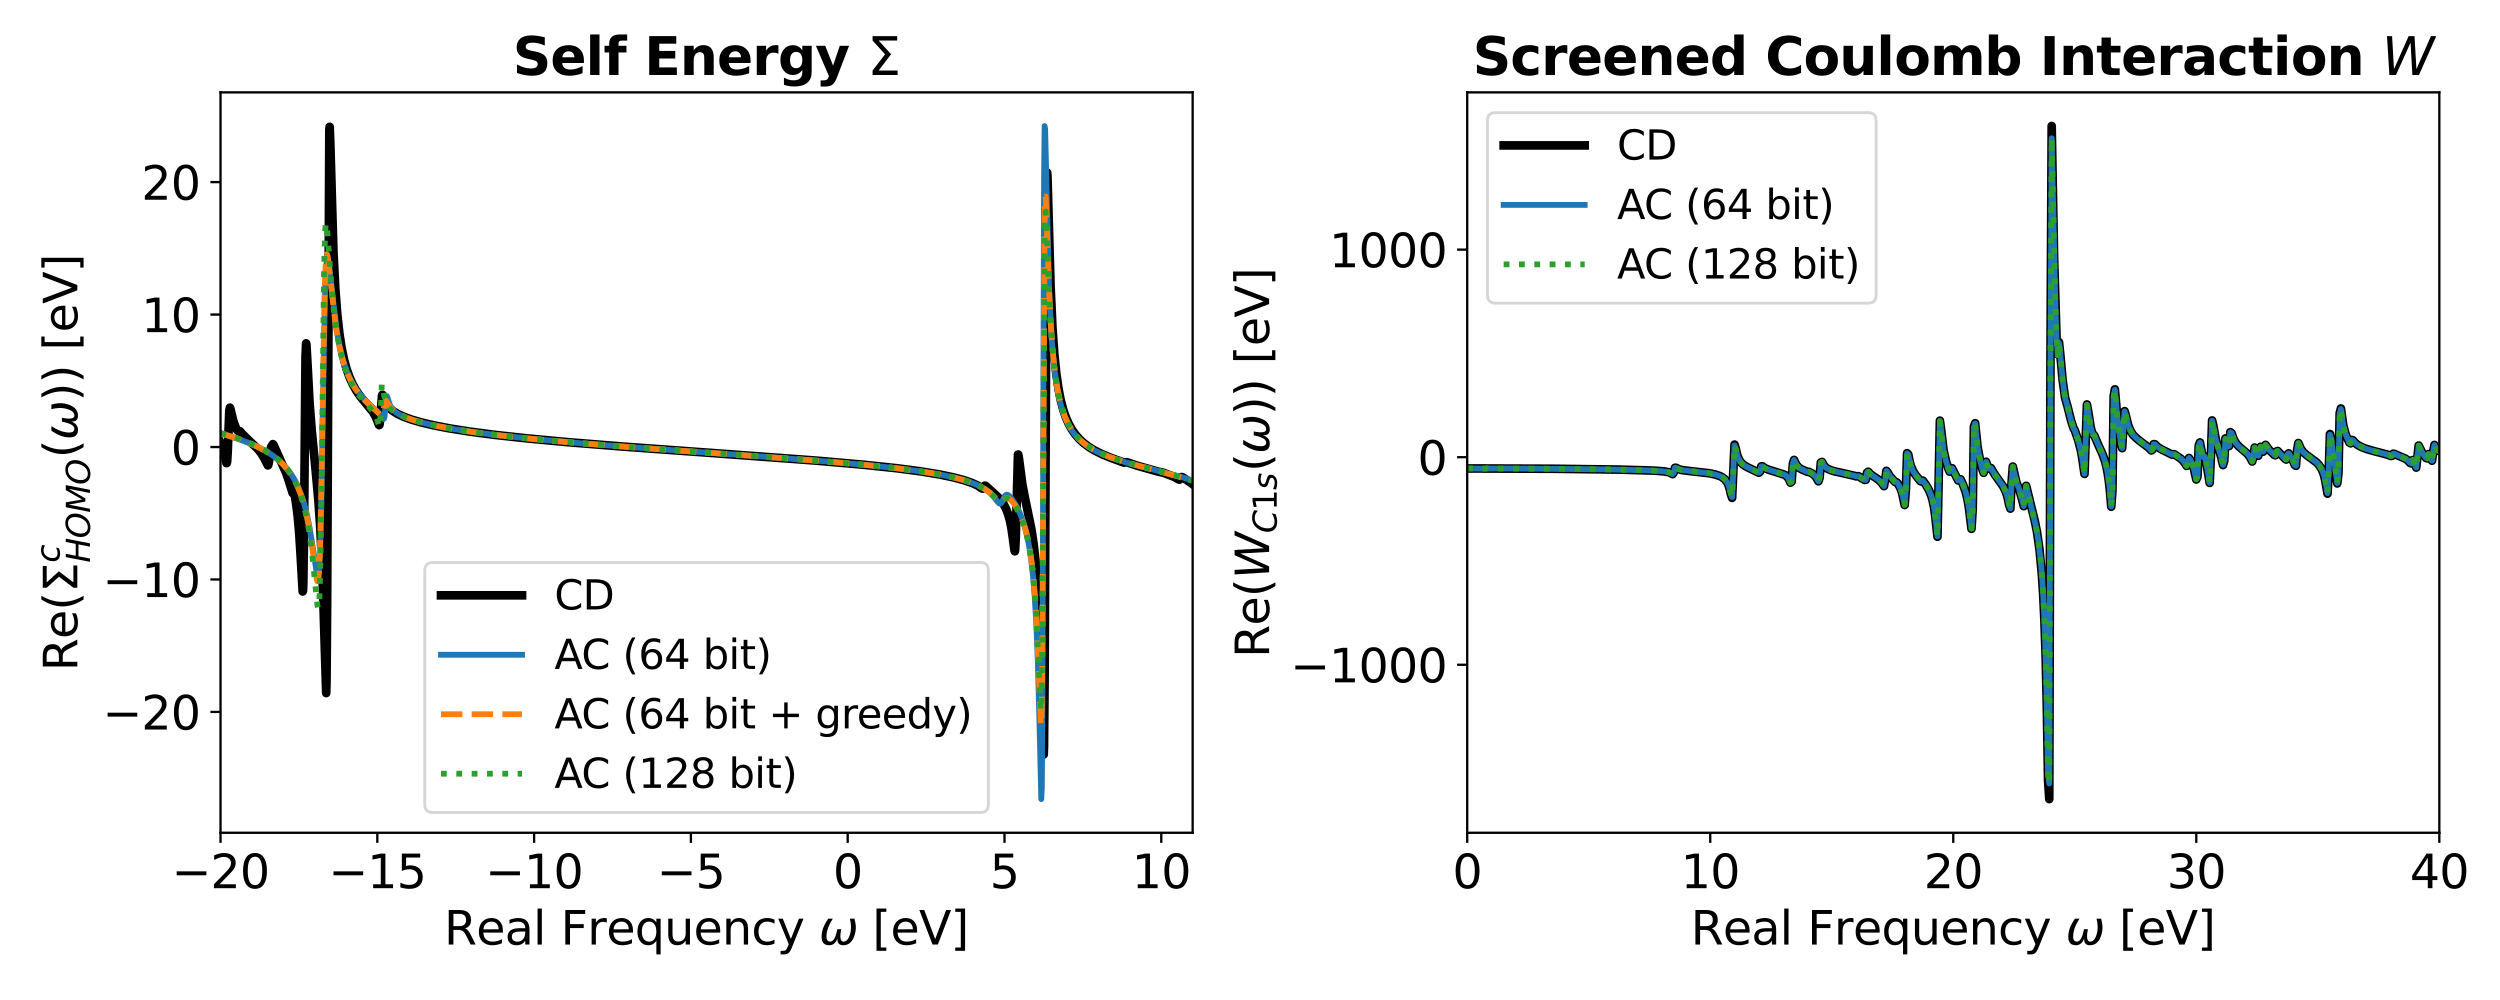 <?xml version="1.0" encoding="utf-8" standalone="no"?>
<!DOCTYPE svg PUBLIC "-//W3C//DTD SVG 1.1//EN"
  "http://www.w3.org/Graphics/SVG/1.1/DTD/svg11.dtd">
<svg xmlns:xlink="http://www.w3.org/1999/xlink" width="864pt" height="345.6pt" viewBox="0 0 864 345.6" xmlns="http://www.w3.org/2000/svg" version="1.1">
 <defs>
  <style type="text/css">*{stroke-linejoin: round; stroke-linecap: butt}</style>
 </defs>
 <g id="figure_1">
  <g id="patch_1">
   <path d="M 0 345.6 
L 864 345.6 
L 864 0 
L 0 0 
z
" style="fill: #ffffff"/>
  </g>
  <g id="axes_1">
   <g id="patch_2">
    <path d="M 76.214 287.8 
L 412.177 287.8 
L 412.177 31.92 
L 76.214 31.92 
z
" style="fill: #ffffff"/>
   </g>
   <g id="matplotlib.axis_1">
    <g id="xtick_1">
     <g id="line2d_1">
      <defs>
       <path id="m8adbf6bdd5" d="M 0 0 
L 0 3.5 
" style="stroke: #000000; stroke-width: 0.8"/>
      </defs>
      <g>
       <use xlink:href="#m8adbf6bdd5" x="76.214" y="287.8" style="stroke: #000000; stroke-width: 0.8"/>
      </g>
     </g>
     <g id="text_1">
      <!-- −20 -->
      <g transform="translate(59.33 306.957) scale(0.16 -0.16)">
       <defs>
        <path id="DejaVuSans-2212" d="M 678 2272 
L 4684 2272 
L 4684 1741 
L 678 1741 
L 678 2272 
z
" transform="scale(0.016)"/>
        <path id="DejaVuSans-32" d="M 1228 531 
L 3431 531 
L 3431 0 
L 469 0 
L 469 531 
Q 828 903 1448 1529 
Q 2069 2156 2228 2338 
Q 2531 2678 2651 2914 
Q 2772 3150 2772 3378 
Q 2772 3750 2511 3984 
Q 2250 4219 1831 4219 
Q 1534 4219 1204 4116 
Q 875 4013 500 3803 
L 500 4441 
Q 881 4594 1212 4672 
Q 1544 4750 1819 4750 
Q 2544 4750 2975 4387 
Q 3406 4025 3406 3419 
Q 3406 3131 3298 2873 
Q 3191 2616 2906 2266 
Q 2828 2175 2409 1742 
Q 1991 1309 1228 531 
z
" transform="scale(0.016)"/>
        <path id="DejaVuSans-30" d="M 2034 4250 
Q 1547 4250 1301 3770 
Q 1056 3291 1056 2328 
Q 1056 1369 1301 889 
Q 1547 409 2034 409 
Q 2525 409 2770 889 
Q 3016 1369 3016 2328 
Q 3016 3291 2770 3770 
Q 2525 4250 2034 4250 
z
M 2034 4750 
Q 2819 4750 3233 4129 
Q 3647 3509 3647 2328 
Q 3647 1150 3233 529 
Q 2819 -91 2034 -91 
Q 1250 -91 836 529 
Q 422 1150 422 2328 
Q 422 3509 836 4129 
Q 1250 4750 2034 4750 
z
" transform="scale(0.016)"/>
       </defs>
       <use xlink:href="#DejaVuSans-2212"/>
       <use xlink:href="#DejaVuSans-32" x="83.789"/>
       <use xlink:href="#DejaVuSans-30" x="147.412"/>
      </g>
     </g>
    </g>
    <g id="xtick_2">
     <g id="line2d_2">
      <g>
       <use xlink:href="#m8adbf6bdd5" x="130.402" y="287.8" style="stroke: #000000; stroke-width: 0.8"/>
      </g>
     </g>
     <g id="text_2">
      <!-- −15 -->
      <g transform="translate(113.518 306.957) scale(0.16 -0.16)">
       <defs>
        <path id="DejaVuSans-31" d="M 794 531 
L 1825 531 
L 1825 4091 
L 703 3866 
L 703 4441 
L 1819 4666 
L 2450 4666 
L 2450 531 
L 3481 531 
L 3481 0 
L 794 0 
L 794 531 
z
" transform="scale(0.016)"/>
        <path id="DejaVuSans-35" d="M 691 4666 
L 3169 4666 
L 3169 4134 
L 1269 4134 
L 1269 2991 
Q 1406 3038 1543 3061 
Q 1681 3084 1819 3084 
Q 2600 3084 3056 2656 
Q 3513 2228 3513 1497 
Q 3513 744 3044 326 
Q 2575 -91 1722 -91 
Q 1428 -91 1123 -41 
Q 819 9 494 109 
L 494 744 
Q 775 591 1075 516 
Q 1375 441 1709 441 
Q 2250 441 2565 725 
Q 2881 1009 2881 1497 
Q 2881 1984 2565 2268 
Q 2250 2553 1709 2553 
Q 1456 2553 1204 2497 
Q 953 2441 691 2322 
L 691 4666 
z
" transform="scale(0.016)"/>
       </defs>
       <use xlink:href="#DejaVuSans-2212"/>
       <use xlink:href="#DejaVuSans-31" x="83.789"/>
       <use xlink:href="#DejaVuSans-35" x="147.412"/>
      </g>
     </g>
    </g>
    <g id="xtick_3">
     <g id="line2d_3">
      <g>
       <use xlink:href="#m8adbf6bdd5" x="184.589" y="287.8" style="stroke: #000000; stroke-width: 0.8"/>
      </g>
     </g>
     <g id="text_3">
      <!-- −10 -->
      <g transform="translate(167.705 306.957) scale(0.16 -0.16)">
       <use xlink:href="#DejaVuSans-2212"/>
       <use xlink:href="#DejaVuSans-31" x="83.789"/>
       <use xlink:href="#DejaVuSans-30" x="147.412"/>
      </g>
     </g>
    </g>
    <g id="xtick_4">
     <g id="line2d_4">
      <g>
       <use xlink:href="#m8adbf6bdd5" x="238.777" y="287.8" style="stroke: #000000; stroke-width: 0.8"/>
      </g>
     </g>
     <g id="text_4">
      <!-- −5 -->
      <g transform="translate(226.983 306.957) scale(0.16 -0.16)">
       <use xlink:href="#DejaVuSans-2212"/>
       <use xlink:href="#DejaVuSans-35" x="83.789"/>
      </g>
     </g>
    </g>
    <g id="xtick_5">
     <g id="line2d_5">
      <g>
       <use xlink:href="#m8adbf6bdd5" x="292.964" y="287.8" style="stroke: #000000; stroke-width: 0.8"/>
      </g>
     </g>
     <g id="text_5">
      <!-- 0 -->
      <g transform="translate(287.874 306.957) scale(0.16 -0.16)">
       <use xlink:href="#DejaVuSans-30"/>
      </g>
     </g>
    </g>
    <g id="xtick_6">
     <g id="line2d_6">
      <g>
       <use xlink:href="#m8adbf6bdd5" x="347.152" y="287.8" style="stroke: #000000; stroke-width: 0.8"/>
      </g>
     </g>
     <g id="text_6">
      <!-- 5 -->
      <g transform="translate(342.062 306.957) scale(0.16 -0.16)">
       <use xlink:href="#DejaVuSans-35"/>
      </g>
     </g>
    </g>
    <g id="xtick_7">
     <g id="line2d_7">
      <g>
       <use xlink:href="#m8adbf6bdd5" x="401.34" y="287.8" style="stroke: #000000; stroke-width: 0.8"/>
      </g>
     </g>
     <g id="text_7">
      <!-- 10 -->
      <g transform="translate(391.16 306.957) scale(0.16 -0.16)">
       <use xlink:href="#DejaVuSans-31"/>
       <use xlink:href="#DejaVuSans-30" x="63.623"/>
      </g>
     </g>
    </g>
    <g id="text_8">
     <!-- Real Frequency $\omega$ [eV] -->
     <g transform="translate(153.476 326.445) scale(0.16 -0.16)">
      <defs>
       <path id="DejaVuSans-52" d="M 2841 2188 
Q 3044 2119 3236 1894 
Q 3428 1669 3622 1275 
L 4263 0 
L 3584 0 
L 2988 1197 
Q 2756 1666 2539 1819 
Q 2322 1972 1947 1972 
L 1259 1972 
L 1259 0 
L 628 0 
L 628 4666 
L 2053 4666 
Q 2853 4666 3247 4331 
Q 3641 3997 3641 3322 
Q 3641 2881 3436 2590 
Q 3231 2300 2841 2188 
z
M 1259 4147 
L 1259 2491 
L 2053 2491 
Q 2509 2491 2742 2702 
Q 2975 2913 2975 3322 
Q 2975 3731 2742 3939 
Q 2509 4147 2053 4147 
L 1259 4147 
z
" transform="scale(0.016)"/>
       <path id="DejaVuSans-65" d="M 3597 1894 
L 3597 1613 
L 953 1613 
Q 991 1019 1311 708 
Q 1631 397 2203 397 
Q 2534 397 2845 478 
Q 3156 559 3463 722 
L 3463 178 
Q 3153 47 2828 -22 
Q 2503 -91 2169 -91 
Q 1331 -91 842 396 
Q 353 884 353 1716 
Q 353 2575 817 3079 
Q 1281 3584 2069 3584 
Q 2775 3584 3186 3129 
Q 3597 2675 3597 1894 
z
M 3022 2063 
Q 3016 2534 2758 2815 
Q 2500 3097 2075 3097 
Q 1594 3097 1305 2825 
Q 1016 2553 972 2059 
L 3022 2063 
z
" transform="scale(0.016)"/>
       <path id="DejaVuSans-61" d="M 2194 1759 
Q 1497 1759 1228 1600 
Q 959 1441 959 1056 
Q 959 750 1161 570 
Q 1363 391 1709 391 
Q 2188 391 2477 730 
Q 2766 1069 2766 1631 
L 2766 1759 
L 2194 1759 
z
M 3341 1997 
L 3341 0 
L 2766 0 
L 2766 531 
Q 2569 213 2275 61 
Q 1981 -91 1556 -91 
Q 1019 -91 701 211 
Q 384 513 384 1019 
Q 384 1609 779 1909 
Q 1175 2209 1959 2209 
L 2766 2209 
L 2766 2266 
Q 2766 2663 2505 2880 
Q 2244 3097 1772 3097 
Q 1472 3097 1187 3025 
Q 903 2953 641 2809 
L 641 3341 
Q 956 3463 1253 3523 
Q 1550 3584 1831 3584 
Q 2591 3584 2966 3190 
Q 3341 2797 3341 1997 
z
" transform="scale(0.016)"/>
       <path id="DejaVuSans-6c" d="M 603 4863 
L 1178 4863 
L 1178 0 
L 603 0 
L 603 4863 
z
" transform="scale(0.016)"/>
       <path id="DejaVuSans-20" transform="scale(0.016)"/>
       <path id="DejaVuSans-46" d="M 628 4666 
L 3309 4666 
L 3309 4134 
L 1259 4134 
L 1259 2759 
L 3109 2759 
L 3109 2228 
L 1259 2228 
L 1259 0 
L 628 0 
L 628 4666 
z
" transform="scale(0.016)"/>
       <path id="DejaVuSans-72" d="M 2631 2963 
Q 2534 3019 2420 3045 
Q 2306 3072 2169 3072 
Q 1681 3072 1420 2755 
Q 1159 2438 1159 1844 
L 1159 0 
L 581 0 
L 581 3500 
L 1159 3500 
L 1159 2956 
Q 1341 3275 1631 3429 
Q 1922 3584 2338 3584 
Q 2397 3584 2469 3576 
Q 2541 3569 2628 3553 
L 2631 2963 
z
" transform="scale(0.016)"/>
       <path id="DejaVuSans-71" d="M 947 1747 
Q 947 1113 1208 752 
Q 1469 391 1925 391 
Q 2381 391 2643 752 
Q 2906 1113 2906 1747 
Q 2906 2381 2643 2742 
Q 2381 3103 1925 3103 
Q 1469 3103 1208 2742 
Q 947 2381 947 1747 
z
M 2906 525 
Q 2725 213 2448 61 
Q 2172 -91 1784 -91 
Q 1150 -91 751 415 
Q 353 922 353 1747 
Q 353 2572 751 3078 
Q 1150 3584 1784 3584 
Q 2172 3584 2448 3432 
Q 2725 3281 2906 2969 
L 2906 3500 
L 3481 3500 
L 3481 -1331 
L 2906 -1331 
L 2906 525 
z
" transform="scale(0.016)"/>
       <path id="DejaVuSans-75" d="M 544 1381 
L 544 3500 
L 1119 3500 
L 1119 1403 
Q 1119 906 1312 657 
Q 1506 409 1894 409 
Q 2359 409 2629 706 
Q 2900 1003 2900 1516 
L 2900 3500 
L 3475 3500 
L 3475 0 
L 2900 0 
L 2900 538 
Q 2691 219 2414 64 
Q 2138 -91 1772 -91 
Q 1169 -91 856 284 
Q 544 659 544 1381 
z
M 1991 3584 
L 1991 3584 
z
" transform="scale(0.016)"/>
       <path id="DejaVuSans-6e" d="M 3513 2113 
L 3513 0 
L 2938 0 
L 2938 2094 
Q 2938 2591 2744 2837 
Q 2550 3084 2163 3084 
Q 1697 3084 1428 2787 
Q 1159 2491 1159 1978 
L 1159 0 
L 581 0 
L 581 3500 
L 1159 3500 
L 1159 2956 
Q 1366 3272 1645 3428 
Q 1925 3584 2291 3584 
Q 2894 3584 3203 3211 
Q 3513 2838 3513 2113 
z
" transform="scale(0.016)"/>
       <path id="DejaVuSans-63" d="M 3122 3366 
L 3122 2828 
Q 2878 2963 2633 3030 
Q 2388 3097 2138 3097 
Q 1578 3097 1268 2742 
Q 959 2388 959 1747 
Q 959 1106 1268 751 
Q 1578 397 2138 397 
Q 2388 397 2633 464 
Q 2878 531 3122 666 
L 3122 134 
Q 2881 22 2623 -34 
Q 2366 -91 2075 -91 
Q 1284 -91 818 406 
Q 353 903 353 1747 
Q 353 2603 823 3093 
Q 1294 3584 2113 3584 
Q 2378 3584 2631 3529 
Q 2884 3475 3122 3366 
z
" transform="scale(0.016)"/>
       <path id="DejaVuSans-79" d="M 2059 -325 
Q 1816 -950 1584 -1140 
Q 1353 -1331 966 -1331 
L 506 -1331 
L 506 -850 
L 844 -850 
Q 1081 -850 1212 -737 
Q 1344 -625 1503 -206 
L 1606 56 
L 191 3500 
L 800 3500 
L 1894 763 
L 2988 3500 
L 3597 3500 
L 2059 -325 
z
" transform="scale(0.016)"/>
       <path id="DejaVuSans-Oblique-3c9" d="M 1369 -91 
Q 72 -91 434 1766 
Q 575 2500 1256 3500 
L 1875 3500 
Q 1231 2500 1088 1750 
Q 819 397 1519 397 
Q 2166 397 2478 2078 
L 3009 2078 
Q 2669 388 3316 397 
Q 4013 403 4275 1750 
Q 4419 2500 4169 3500 
L 4788 3500 
Q 5075 2500 4934 1766 
Q 4578 -94 3278 -91 
Q 2428 -88 2503 844 
Q 2194 -91 1369 -91 
z
" transform="scale(0.016)"/>
       <path id="DejaVuSans-5b" d="M 550 4863 
L 1875 4863 
L 1875 4416 
L 1125 4416 
L 1125 -397 
L 1875 -397 
L 1875 -844 
L 550 -844 
L 550 4863 
z
" transform="scale(0.016)"/>
       <path id="DejaVuSans-56" d="M 1831 0 
L 50 4666 
L 709 4666 
L 2188 738 
L 3669 4666 
L 4325 4666 
L 2547 0 
L 1831 0 
z
" transform="scale(0.016)"/>
       <path id="DejaVuSans-5d" d="M 1947 4863 
L 1947 -844 
L 622 -844 
L 622 -397 
L 1369 -397 
L 1369 4416 
L 622 4416 
L 622 4863 
L 1947 4863 
z
" transform="scale(0.016)"/>
      </defs>
      <use xlink:href="#DejaVuSans-52" transform="translate(0 0.016)"/>
      <use xlink:href="#DejaVuSans-65" transform="translate(69.482 0.016)"/>
      <use xlink:href="#DejaVuSans-61" transform="translate(131.006 0.016)"/>
      <use xlink:href="#DejaVuSans-6c" transform="translate(192.285 0.016)"/>
      <use xlink:href="#DejaVuSans-20" transform="translate(220.068 0.016)"/>
      <use xlink:href="#DejaVuSans-46" transform="translate(251.855 0.016)"/>
      <use xlink:href="#DejaVuSans-72" transform="translate(309.375 0.016)"/>
      <use xlink:href="#DejaVuSans-65" transform="translate(350.488 0.016)"/>
      <use xlink:href="#DejaVuSans-71" transform="translate(412.012 0.016)"/>
      <use xlink:href="#DejaVuSans-75" transform="translate(475.488 0.016)"/>
      <use xlink:href="#DejaVuSans-65" transform="translate(538.867 0.016)"/>
      <use xlink:href="#DejaVuSans-6e" transform="translate(600.391 0.016)"/>
      <use xlink:href="#DejaVuSans-63" transform="translate(663.77 0.016)"/>
      <use xlink:href="#DejaVuSans-79" transform="translate(718.75 0.016)"/>
      <use xlink:href="#DejaVuSans-20" transform="translate(777.93 0.016)"/>
      <use xlink:href="#DejaVuSans-Oblique-3c9" transform="translate(809.717 0.016)"/>
      <use xlink:href="#DejaVuSans-20" transform="translate(893.457 0.016)"/>
      <use xlink:href="#DejaVuSans-5b" transform="translate(925.244 0.016)"/>
      <use xlink:href="#DejaVuSans-65" transform="translate(964.258 0.016)"/>
      <use xlink:href="#DejaVuSans-56" transform="translate(1025.781 0.016)"/>
      <use xlink:href="#DejaVuSans-5d" transform="translate(1094.189 0.016)"/>
     </g>
    </g>
   </g>
   <g id="matplotlib.axis_2">
    <g id="ytick_1">
     <g id="line2d_8">
      <defs>
       <path id="me1a1780dc8" d="M 0 0 
L -3.5 0 
" style="stroke: #000000; stroke-width: 0.8"/>
      </defs>
      <g>
       <use xlink:href="#me1a1780dc8" x="76.214" y="246.044" style="stroke: #000000; stroke-width: 0.8"/>
      </g>
     </g>
     <g id="text_9">
      <!-- −20 -->
      <g transform="translate(35.447 252.122) scale(0.16 -0.16)">
       <use xlink:href="#DejaVuSans-2212"/>
       <use xlink:href="#DejaVuSans-32" x="83.789"/>
       <use xlink:href="#DejaVuSans-30" x="147.412"/>
      </g>
     </g>
    </g>
    <g id="ytick_2">
     <g id="line2d_9">
      <g>
       <use xlink:href="#me1a1780dc8" x="76.214" y="200.267" style="stroke: #000000; stroke-width: 0.8"/>
      </g>
     </g>
     <g id="text_10">
      <!-- −10 -->
      <g transform="translate(35.447 206.346) scale(0.16 -0.16)">
       <use xlink:href="#DejaVuSans-2212"/>
       <use xlink:href="#DejaVuSans-31" x="83.789"/>
       <use xlink:href="#DejaVuSans-30" x="147.412"/>
      </g>
     </g>
    </g>
    <g id="ytick_3">
     <g id="line2d_10">
      <g>
       <use xlink:href="#me1a1780dc8" x="76.214" y="154.491" style="stroke: #000000; stroke-width: 0.8"/>
      </g>
     </g>
     <g id="text_11">
      <!-- 0 -->
      <g transform="translate(59.034 160.57) scale(0.16 -0.16)">
       <use xlink:href="#DejaVuSans-30"/>
      </g>
     </g>
    </g>
    <g id="ytick_4">
     <g id="line2d_11">
      <g>
       <use xlink:href="#me1a1780dc8" x="76.214" y="108.714" style="stroke: #000000; stroke-width: 0.8"/>
      </g>
     </g>
     <g id="text_12">
      <!-- 10 -->
      <g transform="translate(48.854 114.793) scale(0.16 -0.16)">
       <use xlink:href="#DejaVuSans-31"/>
       <use xlink:href="#DejaVuSans-30" x="63.623"/>
      </g>
     </g>
    </g>
    <g id="ytick_5">
     <g id="line2d_12">
      <g>
       <use xlink:href="#me1a1780dc8" x="76.214" y="62.938" style="stroke: #000000; stroke-width: 0.8"/>
      </g>
     </g>
     <g id="text_13">
      <!-- 20 -->
      <g transform="translate(48.854 69.017) scale(0.16 -0.16)">
       <use xlink:href="#DejaVuSans-32"/>
       <use xlink:href="#DejaVuSans-30" x="63.623"/>
      </g>
     </g>
    </g>
    <g id="text_14">
     <!-- $\operatorname{Re}(\Sigma_{HOMO}^c(\omega))$ [eV] -->
     <g transform="translate(26.806 231.94) rotate(-90) scale(0.16 -0.16)">
      <defs>
       <path id="DejaVuSans-28" d="M 1984 4856 
Q 1566 4138 1362 3434 
Q 1159 2731 1159 2009 
Q 1159 1288 1364 580 
Q 1569 -128 1984 -844 
L 1484 -844 
Q 1016 -109 783 600 
Q 550 1309 550 2009 
Q 550 2706 781 3412 
Q 1013 4119 1484 4856 
L 1984 4856 
z
" transform="scale(0.016)"/>
       <path id="DejaVuSans-3a3" d="M 1353 531 
L 3634 531 
L 3634 0 
L 628 0 
L 628 531 
L 2125 2481 
L 628 4134 
L 628 4666 
L 3578 4666 
L 3578 4134 
L 1353 4134 
L 2850 2494 
L 1353 531 
z
" transform="scale(0.016)"/>
       <path id="DejaVuSans-Oblique-63" d="M 3431 3366 
L 3316 2797 
Q 3109 2947 2876 3022 
Q 2644 3097 2394 3097 
Q 2119 3097 1870 3000 
Q 1622 2903 1453 2725 
Q 1184 2453 1037 2087 
Q 891 1722 891 1331 
Q 891 859 1127 628 
Q 1363 397 1844 397 
Q 2081 397 2348 469 
Q 2616 541 2906 684 
L 2797 116 
Q 2547 13 2283 -39 
Q 2019 -91 1741 -91 
Q 1044 -91 669 257 
Q 294 606 294 1253 
Q 294 1797 489 2255 
Q 684 2713 1069 3078 
Q 1331 3328 1684 3456 
Q 2038 3584 2456 3584 
Q 2700 3584 2940 3529 
Q 3181 3475 3431 3366 
z
" transform="scale(0.016)"/>
       <path id="DejaVuSans-Oblique-48" d="M 1081 4666 
L 1716 4666 
L 1344 2753 
L 3634 2753 
L 4006 4666 
L 4641 4666 
L 3731 0 
L 3097 0 
L 3531 2222 
L 1241 2222 
L 806 0 
L 172 0 
L 1081 4666 
z
" transform="scale(0.016)"/>
       <path id="DejaVuSans-Oblique-4f" d="M 2919 4238 
Q 2400 4238 2003 3986 
Q 1606 3734 1313 3219 
Q 1125 2891 1026 2522 
Q 928 2153 928 1778 
Q 928 1128 1239 775 
Q 1550 422 2119 422 
Q 2631 422 3032 676 
Q 3434 931 3719 1434 
Q 3909 1772 4009 2142 
Q 4109 2513 4109 2881 
Q 4109 3528 3796 3883 
Q 3484 4238 2919 4238 
z
M 2100 -91 
Q 1241 -91 748 418 
Q 256 928 256 1813 
Q 256 2319 448 2847 
Q 641 3375 978 3788 
Q 1375 4272 1862 4511 
Q 2350 4750 2938 4750 
Q 3794 4750 4287 4245 
Q 4781 3741 4781 2869 
Q 4781 2331 4593 1812 
Q 4406 1294 4056 872 
Q 3656 384 3173 146 
Q 2691 -91 2100 -91 
z
" transform="scale(0.016)"/>
       <path id="DejaVuSans-Oblique-4d" d="M 1081 4666 
L 2028 4666 
L 2572 1522 
L 4378 4666 
L 5350 4666 
L 4441 0 
L 3828 0 
L 4622 4091 
L 2791 897 
L 2175 897 
L 1581 4103 
L 788 0 
L 172 0 
L 1081 4666 
z
" transform="scale(0.016)"/>
       <path id="DejaVuSans-29" d="M 513 4856 
L 1013 4856 
Q 1481 4119 1714 3412 
Q 1947 2706 1947 2009 
Q 1947 1309 1714 600 
Q 1481 -109 1013 -844 
L 513 -844 
Q 928 -128 1133 580 
Q 1338 1288 1338 2009 
Q 1338 2731 1133 3434 
Q 928 4138 513 4856 
z
" transform="scale(0.016)"/>
      </defs>
      <use xlink:href="#DejaVuSans-52" transform="translate(0 0.519)"/>
      <use xlink:href="#DejaVuSans-65" transform="translate(69.482 0.519)"/>
      <use xlink:href="#DejaVuSans-28" transform="translate(131.006 0.519)"/>
      <use xlink:href="#DejaVuSans-3a3" transform="translate(170.02 0.519)"/>
      <use xlink:href="#DejaVuSans-Oblique-63" transform="translate(234.16 38.8) scale(0.7)"/>
      <use xlink:href="#DejaVuSans-Oblique-48" transform="translate(234.16 -26.825) scale(0.7)"/>
      <use xlink:href="#DejaVuSans-Oblique-4f" transform="translate(286.797 -26.825) scale(0.7)"/>
      <use xlink:href="#DejaVuSans-Oblique-4d" transform="translate(341.895 -26.825) scale(0.7)"/>
      <use xlink:href="#DejaVuSans-Oblique-4f" transform="translate(402.29 -26.825) scale(0.7)"/>
      <use xlink:href="#DejaVuSans-28" transform="translate(460.122 0.519)"/>
      <use xlink:href="#DejaVuSans-Oblique-3c9" transform="translate(499.136 0.519)"/>
      <use xlink:href="#DejaVuSans-29" transform="translate(582.876 0.519)"/>
      <use xlink:href="#DejaVuSans-29" transform="translate(621.89 0.519)"/>
      <use xlink:href="#DejaVuSans-20" transform="translate(660.903 0.519)"/>
      <use xlink:href="#DejaVuSans-5b" transform="translate(692.69 0.519)"/>
      <use xlink:href="#DejaVuSans-65" transform="translate(731.704 0.519)"/>
      <use xlink:href="#DejaVuSans-56" transform="translate(793.228 0.519)"/>
      <use xlink:href="#DejaVuSans-5d" transform="translate(861.636 0.519)"/>
     </g>
    </g>
   </g>
   <g id="line2d_13">
    <path d="M 76.106 152.891 
L 76.756 154.37 
L 77.406 156.472 
L 78.273 160.045 
L 78.382 160.002 
L 78.49 159.462 
L 78.707 155.981 
L 79.249 141.884 
L 79.465 140.894 
L 79.574 141.058 
L 80.007 142.922 
L 80.657 145.548 
L 81.416 147.632 
L 81.958 148.676 
L 82.283 148.936 
L 82.933 149.034 
L 83.692 149.923 
L 86.076 152.274 
L 89.111 155.181 
L 90.194 156.539 
L 91.278 158.288 
L 92.579 160.837 
L 92.687 160.758 
L 92.904 159.9 
L 93.662 154.533 
L 94.313 153.492 
L 94.529 153.734 
L 98.973 163.654 
L 99.84 166.257 
L 101.14 170.407 
L 101.465 170.025 
L 101.574 170.1 
L 101.791 170.795 
L 102.332 174.077 
L 102.874 178.241 
L 103.416 184.44 
L 103.958 193.106 
L 104.608 204.406 
L 104.717 204.123 
L 104.825 201.657 
L 105.042 186.274 
L 105.584 123.498 
L 105.8 118.655 
L 105.909 119.242 
L 106.234 125.087 
L 106.993 139.304 
L 107.751 149.095 
L 109.052 162.11 
L 110.027 172.789 
L 110.677 182.222 
L 111.219 192.957 
L 111.761 208.159 
L 112.736 239.519 
L 112.845 235.487 
L 113.062 207.003 
L 113.82 44.761 
L 113.929 43.83 
L 114.145 49.126 
L 115.229 86.804 
L 115.879 99.744 
L 116.53 108.338 
L 117.288 115.251 
L 118.047 120.181 
L 118.914 124.338 
L 119.781 127.496 
L 120.756 130.265 
L 121.84 132.695 
L 123.032 134.842 
L 124.441 136.913 
L 126.283 139.181 
L 128.884 142.35 
L 129.751 143.831 
L 130.402 145.409 
L 130.943 146.84 
L 131.052 146.92 
L 131.16 146.769 
L 131.377 145.263 
L 132.027 136.65 
L 132.136 136.444 
L 132.244 136.488 
L 132.569 137.24 
L 133.328 139.136 
L 134.086 140.379 
L 134.953 141.344 
L 136.037 142.215 
L 137.554 143.123 
L 139.505 144.022 
L 142.106 144.969 
L 145.574 145.98 
L 149.909 147.003 
L 155.436 148.067 
L 162.264 149.146 
L 170.934 150.281 
L 181.88 151.48 
L 195.969 152.787 
L 214.826 154.302 
L 245.171 156.485 
L 281.91 159.175 
L 298.275 160.595 
L 309.763 161.804 
L 318.216 162.908 
L 324.61 163.959 
L 329.487 164.977 
L 333.172 165.957 
L 335.989 166.927 
L 337.832 167.787 
L 339.024 168.593 
L 339.566 168.877 
L 339.782 168.716 
L 340.324 167.855 
L 340.541 167.873 
L 341.083 168.3 
L 345.635 172.48 
L 346.718 174.007 
L 347.585 175.623 
L 348.344 177.532 
L 348.994 179.803 
L 349.536 182.461 
L 350.078 186.203 
L 350.62 190.305 
L 350.728 190.523 
L 350.837 190.061 
L 351.053 185.555 
L 351.812 157.112 
L 351.92 157.088 
L 352.137 158.352 
L 353.329 167.471 
L 354.196 171.954 
L 356.472 183.024 
L 357.231 188.111 
L 357.881 193.859 
L 358.531 201.776 
L 359.073 211.137 
L 359.615 224.676 
L 360.157 244.255 
L 360.591 259.971 
L 360.699 260.76 
L 360.807 257.944 
L 361.024 233.186 
L 361.783 61.792 
L 361.891 59.632 
L 361.999 60.797 
L 362.325 72.268 
L 363.083 99.062 
L 363.733 113.266 
L 364.384 122.509 
L 365.034 128.904 
L 365.793 134.228 
L 366.551 138.123 
L 367.418 141.469 
L 368.394 144.317 
L 369.369 146.521 
L 370.453 148.459 
L 371.645 150.161 
L 373.054 151.769 
L 374.571 153.162 
L 376.305 154.458 
L 378.364 155.713 
L 380.857 156.958 
L 384 158.259 
L 388.443 159.881 
L 389.418 159.727 
L 392.886 160.905 
L 400.581 163.079 
L 402.098 163.389 
L 405.783 164.816 
L 407.192 165.614 
L 407.625 165.767 
L 407.842 165.609 
L 408.384 164.872 
L 408.709 164.946 
L 411.418 166.756 
L 412.285 167.4 
L 412.285 167.4 
" clip-path="url(#p780fc6b725)" style="fill: none; stroke: #000000; stroke-width: 3; stroke-linecap: square"/>
   </g>
   <g id="line2d_14">
    <path d="M 76.166 149.73 
L 81.725 151.486 
L 85.942 153.051 
L 89.201 154.488 
L 91.884 155.902 
L 94.184 157.361 
L 96.101 158.826 
L 97.826 160.419 
L 99.36 162.139 
L 100.702 163.969 
L 101.852 165.868 
L 103.002 168.182 
L 104.152 171.065 
L 105.111 174.067 
L 106.069 177.81 
L 107.027 182.537 
L 107.986 188.448 
L 109.519 198.341 
L 109.711 198.845 
L 109.903 198.833 
L 110.094 198.098 
L 110.286 196.38 
L 110.67 188.771 
L 111.053 173.803 
L 111.82 126.807 
L 112.395 99.398 
L 112.778 91.309 
L 112.97 89.729 
L 113.161 89.318 
L 113.353 89.758 
L 113.737 92.206 
L 116.42 114.496 
L 117.379 119.599 
L 118.337 123.554 
L 119.295 126.686 
L 120.446 129.67 
L 121.596 132.054 
L 122.938 134.299 
L 124.279 136.136 
L 125.813 137.889 
L 127.73 139.75 
L 130.988 142.818 
L 131.947 144.08 
L 132.522 144.792 
L 132.714 144.707 
L 132.905 144.029 
L 133.289 139.66 
L 133.48 137.538 
L 133.672 136.898 
L 133.864 137.24 
L 134.63 139.682 
L 135.206 140.809 
L 135.972 141.772 
L 136.931 142.581 
L 138.273 143.393 
L 140.189 144.261 
L 142.873 145.203 
L 146.323 146.17 
L 150.924 147.214 
L 156.675 148.278 
L 163.959 149.385 
L 172.968 150.52 
L 184.469 151.736 
L 199.421 153.08 
L 219.74 154.669 
L 259.611 157.505 
L 285.489 159.466 
L 300.632 160.824 
L 311.366 161.996 
L 319.417 163.088 
L 325.551 164.139 
L 330.152 165.137 
L 333.794 166.141 
L 336.669 167.156 
L 338.969 168.205 
L 340.695 169.227 
L 342.036 170.259 
L 343.187 171.405 
L 344.528 173.117 
L 345.295 173.976 
L 345.678 174.088 
L 346.062 173.8 
L 346.445 173.104 
L 347.212 171.49 
L 347.595 171.061 
L 347.979 170.943 
L 348.362 171.063 
L 348.937 171.527 
L 349.896 172.706 
L 351.046 174.512 
L 352.196 176.735 
L 353.154 179.03 
L 354.113 181.923 
L 354.879 184.873 
L 355.646 188.67 
L 356.413 193.763 
L 356.988 198.898 
L 357.563 205.804 
L 358.138 215.523 
L 358.713 229.934 
L 359.288 251.921 
L 359.863 276.169 
L 360.055 272.415 
L 360.247 245.661 
L 360.822 61.222 
L 361.013 43.551 
L 361.205 44.651 
L 362.547 99.371 
L 363.122 111.728 
L 363.697 120.206 
L 364.464 128.006 
L 365.231 133.434 
L 365.997 137.423 
L 366.956 141.137 
L 367.914 143.933 
L 368.873 146.119 
L 370.023 148.192 
L 371.173 149.847 
L 372.515 151.408 
L 374.048 152.847 
L 375.773 154.161 
L 377.882 155.463 
L 380.374 156.711 
L 383.249 157.894 
L 386.891 159.139 
L 391.683 160.527 
L 399.926 162.64 
L 408.36 164.875 
L 412.194 166.058 
L 412.194 166.058 
" clip-path="url(#p780fc6b725)" style="fill: none; stroke: #1f77b4; stroke-width: 2; stroke-linecap: square"/>
   </g>
   <g id="line2d_15">
    <path d="M 76.166 149.688 
L 81.533 151.396 
L 85.75 152.964 
L 89.009 154.403 
L 91.692 155.817 
L 93.993 157.274 
L 95.91 158.736 
L 97.635 160.325 
L 99.168 162.04 
L 100.51 163.864 
L 101.66 165.758 
L 102.81 168.066 
L 103.96 170.947 
L 104.919 173.951 
L 105.877 177.713 
L 106.836 182.496 
L 107.794 188.575 
L 109.519 200.505 
L 109.711 200.918 
L 109.903 200.689 
L 110.094 199.558 
L 110.286 197.206 
L 110.67 187.409 
L 111.053 169.12 
L 112.203 99.673 
L 112.586 90.285 
L 112.778 88.389 
L 112.97 87.823 
L 113.161 88.219 
L 113.545 90.763 
L 116.037 112.847 
L 116.995 118.386 
L 117.954 122.638 
L 118.912 125.976 
L 120.062 129.133 
L 121.212 131.637 
L 122.554 133.983 
L 123.896 135.892 
L 125.429 137.708 
L 127.346 139.626 
L 131.563 143.405 
L 131.755 143.432 
L 131.947 143.336 
L 132.139 143.044 
L 132.522 141.61 
L 133.097 138.791 
L 133.289 138.491 
L 133.48 138.524 
L 133.864 139.082 
L 134.822 140.68 
L 135.589 141.574 
L 136.547 142.383 
L 137.889 143.216 
L 139.806 144.113 
L 142.298 145.02 
L 145.748 146.022 
L 150.157 147.054 
L 155.716 148.114 
L 162.617 149.196 
L 171.434 150.341 
L 182.552 151.547 
L 196.929 152.87 
L 216.289 154.412 
L 248.493 156.719 
L 282.038 159.186 
L 298.332 160.6 
L 309.833 161.812 
L 318.267 162.916 
L 324.593 163.957 
L 329.385 164.954 
L 333.219 165.967 
L 336.286 167.008 
L 338.586 168.014 
L 340.503 169.1 
L 342.036 170.23 
L 343.378 171.486 
L 345.103 173.115 
L 345.678 173.277 
L 346.062 173.171 
L 346.829 172.605 
L 347.595 172.139 
L 348.17 172.108 
L 348.745 172.347 
L 349.512 172.981 
L 350.471 174.133 
L 351.429 175.616 
L 352.388 177.454 
L 353.346 179.745 
L 354.304 182.675 
L 355.071 185.685 
L 355.838 189.572 
L 356.605 194.785 
L 357.18 200.017 
L 357.755 206.975 
L 358.33 216.52 
L 358.905 229.769 
L 359.672 250.079 
L 359.863 250.631 
L 360.055 243.63 
L 360.247 223.502 
L 361.013 77.176 
L 361.205 68.005 
L 361.397 67.897 
L 361.78 77.957 
L 362.547 100.108 
L 363.122 111.637 
L 363.889 122.086 
L 364.656 129.135 
L 365.422 134.164 
L 366.189 137.922 
L 367.147 141.465 
L 368.106 144.157 
L 369.256 146.649 
L 370.406 148.595 
L 371.748 150.395 
L 373.09 151.841 
L 374.623 153.191 
L 376.54 154.559 
L 378.649 155.782 
L 381.141 156.968 
L 384.208 158.175 
L 388.041 159.436 
L 393.409 160.946 
L 410.277 165.521 
L 412.194 166.166 
L 412.194 166.166 
" clip-path="url(#p780fc6b725)" style="fill: none; stroke-dasharray: 7.4,3.2; stroke-dashoffset: 0; stroke: #ff7f0e; stroke-width: 2"/>
   </g>
   <g id="line2d_16">
    <path d="M 76.166 149.599 
L 81.533 151.3 
L 85.75 152.864 
L 89.009 154.302 
L 91.692 155.717 
L 93.993 157.177 
L 95.91 158.645 
L 97.635 160.245 
L 99.168 161.978 
L 100.51 163.83 
L 101.66 165.763 
L 102.81 168.135 
L 103.769 170.573 
L 104.727 173.592 
L 105.686 177.423 
L 106.452 181.3 
L 107.219 186.163 
L 107.986 192.311 
L 108.944 201.943 
L 109.711 209.223 
L 109.903 210.065 
L 110.094 209.941 
L 110.286 208.355 
L 110.478 204.673 
L 110.861 188.221 
L 111.245 157.685 
L 112.011 92.462 
L 112.395 79.309 
L 112.586 77.263 
L 112.778 77.187 
L 112.97 78.411 
L 113.545 85.57 
L 114.695 100.671 
L 115.462 108.219 
L 116.228 114.017 
L 117.187 119.509 
L 118.145 123.661 
L 119.104 126.901 
L 120.254 129.961 
L 121.404 132.394 
L 122.746 134.69 
L 124.279 136.832 
L 126.196 139.08 
L 128.88 142.173 
L 129.647 143.378 
L 130.222 144.633 
L 130.797 146.482 
L 131.18 147.665 
L 131.372 146.949 
L 131.563 142.993 
L 131.947 132.771 
L 132.139 132.991 
L 132.905 137.415 
L 133.48 139.134 
L 134.055 140.199 
L 134.822 141.161 
L 135.781 142.01 
L 137.122 142.884 
L 139.039 143.826 
L 141.531 144.777 
L 144.79 145.77 
L 149.007 146.806 
L 154.183 147.843 
L 160.7 148.916 
L 168.943 150.038 
L 179.294 151.214 
L 192.712 152.502 
L 210.347 153.959 
L 236.8 155.897 
L 283.38 159.294 
L 299.29 160.692 
L 310.408 161.88 
L 318.651 162.973 
L 324.976 164.029 
L 329.768 165.045 
L 333.41 166.025 
L 336.286 167.01 
L 338.586 168.018 
L 340.503 169.107 
L 342.036 170.238 
L 343.57 171.669 
L 344.912 172.861 
L 345.487 173.062 
L 346.062 172.942 
L 347.595 172.185 
L 348.17 172.241 
L 348.745 172.527 
L 349.512 173.182 
L 350.471 174.336 
L 351.429 175.813 
L 352.388 177.646 
L 353.346 179.937 
L 354.304 182.87 
L 355.071 185.885 
L 355.838 189.775 
L 356.605 194.98 
L 357.18 200.186 
L 357.755 207.066 
L 358.33 216.388 
L 359.097 233.829 
L 359.672 245.676 
L 359.863 244.307 
L 360.055 235.28 
L 360.247 214.275 
L 361.013 83.041 
L 361.205 74.042 
L 361.397 73.078 
L 361.78 81.161 
L 362.739 105.341 
L 363.505 117.819 
L 364.272 126.122 
L 365.039 131.938 
L 365.806 136.212 
L 366.764 140.179 
L 367.723 143.153 
L 368.681 145.468 
L 369.831 147.655 
L 370.981 149.392 
L 372.323 151.023 
L 373.857 152.522 
L 375.582 153.884 
L 377.499 155.118 
L 379.799 156.331 
L 382.674 157.574 
L 386.125 158.808 
L 390.725 160.194 
L 398.009 162.117 
L 407.21 164.586 
L 411.811 166.057 
L 412.194 166.193 
L 412.194 166.193 
" clip-path="url(#p780fc6b725)" style="fill: none; stroke-dasharray: 2,3.3; stroke-dashoffset: 0; stroke: #2ca02c; stroke-width: 2"/>
   </g>
   <g id="patch_3">
    <path d="M 76.214 287.8 
L 76.214 31.92 
" style="fill: none; stroke: #000000; stroke-width: 0.8; stroke-linejoin: miter; stroke-linecap: square"/>
   </g>
   <g id="patch_4">
    <path d="M 412.177 287.8 
L 412.177 31.92 
" style="fill: none; stroke: #000000; stroke-width: 0.8; stroke-linejoin: miter; stroke-linecap: square"/>
   </g>
   <g id="patch_5">
    <path d="M 76.214 287.8 
L 412.177 287.8 
" style="fill: none; stroke: #000000; stroke-width: 0.8; stroke-linejoin: miter; stroke-linecap: square"/>
   </g>
   <g id="patch_6">
    <path d="M 76.214 31.92 
L 412.177 31.92 
" style="fill: none; stroke: #000000; stroke-width: 0.8; stroke-linejoin: miter; stroke-linecap: square"/>
   </g>
   <g id="text_15">
    <!-- Self Energy $\Sigma$ -->
    <g transform="translate(177.236 25.92) scale(0.18 -0.18)">
     <defs>
      <path id="DejaVuSans-Bold-53" d="M 3834 4519 
L 3834 3531 
Q 3450 3703 3084 3790 
Q 2719 3878 2394 3878 
Q 1963 3878 1756 3759 
Q 1550 3641 1550 3391 
Q 1550 3203 1689 3098 
Q 1828 2994 2194 2919 
L 2706 2816 
Q 3484 2659 3812 2340 
Q 4141 2022 4141 1434 
Q 4141 663 3683 286 
Q 3225 -91 2284 -91 
Q 1841 -91 1394 -6 
Q 947 78 500 244 
L 500 1259 
Q 947 1022 1364 901 
Q 1781 781 2169 781 
Q 2563 781 2772 912 
Q 2981 1044 2981 1288 
Q 2981 1506 2839 1625 
Q 2697 1744 2272 1838 
L 1806 1941 
Q 1106 2091 782 2419 
Q 459 2747 459 3303 
Q 459 4000 909 4375 
Q 1359 4750 2203 4750 
Q 2588 4750 2994 4692 
Q 3400 4634 3834 4519 
z
" transform="scale(0.016)"/>
      <path id="DejaVuSans-Bold-65" d="M 4031 1759 
L 4031 1441 
L 1416 1441 
Q 1456 1047 1700 850 
Q 1944 653 2381 653 
Q 2734 653 3104 758 
Q 3475 863 3866 1075 
L 3866 213 
Q 3469 63 3072 -14 
Q 2675 -91 2278 -91 
Q 1328 -91 801 392 
Q 275 875 275 1747 
Q 275 2603 792 3093 
Q 1309 3584 2216 3584 
Q 3041 3584 3536 3087 
Q 4031 2591 4031 1759 
z
M 2881 2131 
Q 2881 2450 2695 2645 
Q 2509 2841 2209 2841 
Q 1884 2841 1681 2658 
Q 1478 2475 1428 2131 
L 2881 2131 
z
" transform="scale(0.016)"/>
      <path id="DejaVuSans-Bold-6c" d="M 538 4863 
L 1656 4863 
L 1656 0 
L 538 0 
L 538 4863 
z
" transform="scale(0.016)"/>
      <path id="DejaVuSans-Bold-66" d="M 2841 4863 
L 2841 4128 
L 2222 4128 
Q 1984 4128 1890 4042 
Q 1797 3956 1797 3744 
L 1797 3500 
L 2753 3500 
L 2753 2700 
L 1797 2700 
L 1797 0 
L 678 0 
L 678 2700 
L 122 2700 
L 122 3500 
L 678 3500 
L 678 3744 
Q 678 4316 997 4589 
Q 1316 4863 1984 4863 
L 2841 4863 
z
" transform="scale(0.016)"/>
      <path id="DejaVuSans-Bold-20" transform="scale(0.016)"/>
      <path id="DejaVuSans-Bold-45" d="M 588 4666 
L 3834 4666 
L 3834 3756 
L 1791 3756 
L 1791 2888 
L 3713 2888 
L 3713 1978 
L 1791 1978 
L 1791 909 
L 3903 909 
L 3903 0 
L 588 0 
L 588 4666 
z
" transform="scale(0.016)"/>
      <path id="DejaVuSans-Bold-6e" d="M 4056 2131 
L 4056 0 
L 2931 0 
L 2931 347 
L 2931 1631 
Q 2931 2084 2911 2256 
Q 2891 2428 2841 2509 
Q 2775 2619 2662 2680 
Q 2550 2741 2406 2741 
Q 2056 2741 1856 2470 
Q 1656 2200 1656 1722 
L 1656 0 
L 538 0 
L 538 3500 
L 1656 3500 
L 1656 2988 
Q 1909 3294 2193 3439 
Q 2478 3584 2822 3584 
Q 3428 3584 3742 3212 
Q 4056 2841 4056 2131 
z
" transform="scale(0.016)"/>
      <path id="DejaVuSans-Bold-72" d="M 3138 2547 
Q 2991 2616 2845 2648 
Q 2700 2681 2553 2681 
Q 2122 2681 1889 2404 
Q 1656 2128 1656 1613 
L 1656 0 
L 538 0 
L 538 3500 
L 1656 3500 
L 1656 2925 
Q 1872 3269 2151 3426 
Q 2431 3584 2822 3584 
Q 2878 3584 2943 3579 
Q 3009 3575 3134 3559 
L 3138 2547 
z
" transform="scale(0.016)"/>
      <path id="DejaVuSans-Bold-67" d="M 2919 594 
Q 2688 288 2409 144 
Q 2131 0 1766 0 
Q 1125 0 706 504 
Q 288 1009 288 1791 
Q 288 2575 706 3076 
Q 1125 3578 1766 3578 
Q 2131 3578 2409 3434 
Q 2688 3291 2919 2981 
L 2919 3500 
L 4044 3500 
L 4044 353 
Q 4044 -491 3511 -936 
Q 2978 -1381 1966 -1381 
Q 1638 -1381 1331 -1331 
Q 1025 -1281 716 -1178 
L 716 -306 
Q 1009 -475 1290 -558 
Q 1572 -641 1856 -641 
Q 2406 -641 2662 -400 
Q 2919 -159 2919 353 
L 2919 594 
z
M 2181 2772 
Q 1834 2772 1640 2515 
Q 1447 2259 1447 1791 
Q 1447 1309 1634 1061 
Q 1822 813 2181 813 
Q 2531 813 2725 1069 
Q 2919 1325 2919 1791 
Q 2919 2259 2725 2515 
Q 2531 2772 2181 2772 
z
" transform="scale(0.016)"/>
      <path id="DejaVuSans-Bold-79" d="M 78 3500 
L 1197 3500 
L 2138 1125 
L 2938 3500 
L 4056 3500 
L 2584 -331 
Q 2363 -916 2067 -1148 
Q 1772 -1381 1288 -1381 
L 641 -1381 
L 641 -647 
L 991 -647 
Q 1275 -647 1404 -556 
Q 1534 -466 1606 -231 
L 1638 -134 
L 78 3500 
z
" transform="scale(0.016)"/>
     </defs>
     <use xlink:href="#DejaVuSans-Bold-53" transform="translate(0 0.016)"/>
     <use xlink:href="#DejaVuSans-Bold-65" transform="translate(72.021 0.016)"/>
     <use xlink:href="#DejaVuSans-Bold-6c" transform="translate(139.844 0.016)"/>
     <use xlink:href="#DejaVuSans-Bold-66" transform="translate(174.121 0.016)"/>
     <use xlink:href="#DejaVuSans-Bold-20" transform="translate(217.627 0.016)"/>
     <use xlink:href="#DejaVuSans-Bold-45" transform="translate(252.441 0.016)"/>
     <use xlink:href="#DejaVuSans-Bold-6e" transform="translate(320.752 0.016)"/>
     <use xlink:href="#DejaVuSans-Bold-65" transform="translate(391.943 0.016)"/>
     <use xlink:href="#DejaVuSans-Bold-72" transform="translate(459.766 0.016)"/>
     <use xlink:href="#DejaVuSans-Bold-67" transform="translate(509.082 0.016)"/>
     <use xlink:href="#DejaVuSans-Bold-79" transform="translate(580.664 0.016)"/>
     <use xlink:href="#DejaVuSans-Bold-20" transform="translate(645.85 0.016)"/>
     <use xlink:href="#DejaVuSans-3a3" transform="translate(680.664 0.016)"/>
    </g>
   </g>
   <g id="legend_1">
    <g id="patch_7">
     <path d="M 149.609 280.8 
L 338.782 280.8 
Q 341.582 280.8 341.582 278 
L 341.582 197.202 
Q 341.582 194.403 338.782 194.403 
L 149.609 194.403 
Q 146.809 194.403 146.809 197.202 
L 146.809 278 
Q 146.809 280.8 149.609 280.8 
z
" style="fill: #ffffff; opacity: 0.8; stroke: #cccccc; stroke-linejoin: miter"/>
    </g>
    <g id="line2d_17">
     <path d="M 152.409 205.74 
L 166.409 205.74 
L 180.409 205.74 
" style="fill: none; stroke: #000000; stroke-width: 3; stroke-linecap: square"/>
    </g>
    <g id="text_16">
     <!-- CD -->
     <g transform="translate(191.609 210.64) scale(0.14 -0.14)">
      <defs>
       <path id="DejaVuSans-43" d="M 4122 4306 
L 4122 3641 
Q 3803 3938 3442 4084 
Q 3081 4231 2675 4231 
Q 1875 4231 1450 3742 
Q 1025 3253 1025 2328 
Q 1025 1406 1450 917 
Q 1875 428 2675 428 
Q 3081 428 3442 575 
Q 3803 722 4122 1019 
L 4122 359 
Q 3791 134 3420 21 
Q 3050 -91 2638 -91 
Q 1578 -91 968 557 
Q 359 1206 359 2328 
Q 359 3453 968 4101 
Q 1578 4750 2638 4750 
Q 3056 4750 3426 4639 
Q 3797 4528 4122 4306 
z
" transform="scale(0.016)"/>
       <path id="DejaVuSans-44" d="M 1259 4147 
L 1259 519 
L 2022 519 
Q 2988 519 3436 956 
Q 3884 1394 3884 2338 
Q 3884 3275 3436 3711 
Q 2988 4147 2022 4147 
L 1259 4147 
z
M 628 4666 
L 1925 4666 
Q 3281 4666 3915 4102 
Q 4550 3538 4550 2338 
Q 4550 1131 3912 565 
Q 3275 0 1925 0 
L 628 0 
L 628 4666 
z
" transform="scale(0.016)"/>
      </defs>
      <use xlink:href="#DejaVuSans-43"/>
      <use xlink:href="#DejaVuSans-44" x="69.824"/>
     </g>
    </g>
    <g id="line2d_18">
     <path d="M 152.409 226.29 
L 166.409 226.29 
L 180.409 226.29 
" style="fill: none; stroke: #1f77b4; stroke-width: 2; stroke-linecap: square"/>
    </g>
    <g id="text_17">
     <!-- AC (64 bit) -->
     <g transform="translate(191.609 231.19) scale(0.14 -0.14)">
      <defs>
       <path id="DejaVuSans-41" d="M 2188 4044 
L 1331 1722 
L 3047 1722 
L 2188 4044 
z
M 1831 4666 
L 2547 4666 
L 4325 0 
L 3669 0 
L 3244 1197 
L 1141 1197 
L 716 0 
L 50 0 
L 1831 4666 
z
" transform="scale(0.016)"/>
       <path id="DejaVuSans-36" d="M 2113 2584 
Q 1688 2584 1439 2293 
Q 1191 2003 1191 1497 
Q 1191 994 1439 701 
Q 1688 409 2113 409 
Q 2538 409 2786 701 
Q 3034 994 3034 1497 
Q 3034 2003 2786 2293 
Q 2538 2584 2113 2584 
z
M 3366 4563 
L 3366 3988 
Q 3128 4100 2886 4159 
Q 2644 4219 2406 4219 
Q 1781 4219 1451 3797 
Q 1122 3375 1075 2522 
Q 1259 2794 1537 2939 
Q 1816 3084 2150 3084 
Q 2853 3084 3261 2657 
Q 3669 2231 3669 1497 
Q 3669 778 3244 343 
Q 2819 -91 2113 -91 
Q 1303 -91 875 529 
Q 447 1150 447 2328 
Q 447 3434 972 4092 
Q 1497 4750 2381 4750 
Q 2619 4750 2861 4703 
Q 3103 4656 3366 4563 
z
" transform="scale(0.016)"/>
       <path id="DejaVuSans-34" d="M 2419 4116 
L 825 1625 
L 2419 1625 
L 2419 4116 
z
M 2253 4666 
L 3047 4666 
L 3047 1625 
L 3713 1625 
L 3713 1100 
L 3047 1100 
L 3047 0 
L 2419 0 
L 2419 1100 
L 313 1100 
L 313 1709 
L 2253 4666 
z
" transform="scale(0.016)"/>
       <path id="DejaVuSans-62" d="M 3116 1747 
Q 3116 2381 2855 2742 
Q 2594 3103 2138 3103 
Q 1681 3103 1420 2742 
Q 1159 2381 1159 1747 
Q 1159 1113 1420 752 
Q 1681 391 2138 391 
Q 2594 391 2855 752 
Q 3116 1113 3116 1747 
z
M 1159 2969 
Q 1341 3281 1617 3432 
Q 1894 3584 2278 3584 
Q 2916 3584 3314 3078 
Q 3713 2572 3713 1747 
Q 3713 922 3314 415 
Q 2916 -91 2278 -91 
Q 1894 -91 1617 61 
Q 1341 213 1159 525 
L 1159 0 
L 581 0 
L 581 4863 
L 1159 4863 
L 1159 2969 
z
" transform="scale(0.016)"/>
       <path id="DejaVuSans-69" d="M 603 3500 
L 1178 3500 
L 1178 0 
L 603 0 
L 603 3500 
z
M 603 4863 
L 1178 4863 
L 1178 4134 
L 603 4134 
L 603 4863 
z
" transform="scale(0.016)"/>
       <path id="DejaVuSans-74" d="M 1172 4494 
L 1172 3500 
L 2356 3500 
L 2356 3053 
L 1172 3053 
L 1172 1153 
Q 1172 725 1289 603 
Q 1406 481 1766 481 
L 2356 481 
L 2356 0 
L 1766 0 
Q 1100 0 847 248 
Q 594 497 594 1153 
L 594 3053 
L 172 3053 
L 172 3500 
L 594 3500 
L 594 4494 
L 1172 4494 
z
" transform="scale(0.016)"/>
      </defs>
      <use xlink:href="#DejaVuSans-41"/>
      <use xlink:href="#DejaVuSans-43" x="66.658"/>
      <use xlink:href="#DejaVuSans-20" x="136.482"/>
      <use xlink:href="#DejaVuSans-28" x="168.27"/>
      <use xlink:href="#DejaVuSans-36" x="207.283"/>
      <use xlink:href="#DejaVuSans-34" x="270.906"/>
      <use xlink:href="#DejaVuSans-20" x="334.529"/>
      <use xlink:href="#DejaVuSans-62" x="366.316"/>
      <use xlink:href="#DejaVuSans-69" x="429.793"/>
      <use xlink:href="#DejaVuSans-74" x="457.576"/>
      <use xlink:href="#DejaVuSans-29" x="496.785"/>
     </g>
    </g>
    <g id="line2d_19">
     <path d="M 152.409 246.839 
L 166.409 246.839 
L 180.409 246.839 
" style="fill: none; stroke-dasharray: 7.4,3.2; stroke-dashoffset: 0; stroke: #ff7f0e; stroke-width: 2"/>
    </g>
    <g id="text_18">
     <!-- AC (64 bit + greedy) -->
     <g transform="translate(191.609 251.739) scale(0.14 -0.14)">
      <defs>
       <path id="DejaVuSans-2b" d="M 2944 4013 
L 2944 2272 
L 4684 2272 
L 4684 1741 
L 2944 1741 
L 2944 0 
L 2419 0 
L 2419 1741 
L 678 1741 
L 678 2272 
L 2419 2272 
L 2419 4013 
L 2944 4013 
z
" transform="scale(0.016)"/>
       <path id="DejaVuSans-67" d="M 2906 1791 
Q 2906 2416 2648 2759 
Q 2391 3103 1925 3103 
Q 1463 3103 1205 2759 
Q 947 2416 947 1791 
Q 947 1169 1205 825 
Q 1463 481 1925 481 
Q 2391 481 2648 825 
Q 2906 1169 2906 1791 
z
M 3481 434 
Q 3481 -459 3084 -895 
Q 2688 -1331 1869 -1331 
Q 1566 -1331 1297 -1286 
Q 1028 -1241 775 -1147 
L 775 -588 
Q 1028 -725 1275 -790 
Q 1522 -856 1778 -856 
Q 2344 -856 2625 -561 
Q 2906 -266 2906 331 
L 2906 616 
Q 2728 306 2450 153 
Q 2172 0 1784 0 
Q 1141 0 747 490 
Q 353 981 353 1791 
Q 353 2603 747 3093 
Q 1141 3584 1784 3584 
Q 2172 3584 2450 3431 
Q 2728 3278 2906 2969 
L 2906 3500 
L 3481 3500 
L 3481 434 
z
" transform="scale(0.016)"/>
       <path id="DejaVuSans-64" d="M 2906 2969 
L 2906 4863 
L 3481 4863 
L 3481 0 
L 2906 0 
L 2906 525 
Q 2725 213 2448 61 
Q 2172 -91 1784 -91 
Q 1150 -91 751 415 
Q 353 922 353 1747 
Q 353 2572 751 3078 
Q 1150 3584 1784 3584 
Q 2172 3584 2448 3432 
Q 2725 3281 2906 2969 
z
M 947 1747 
Q 947 1113 1208 752 
Q 1469 391 1925 391 
Q 2381 391 2643 752 
Q 2906 1113 2906 1747 
Q 2906 2381 2643 2742 
Q 2381 3103 1925 3103 
Q 1469 3103 1208 2742 
Q 947 2381 947 1747 
z
" transform="scale(0.016)"/>
      </defs>
      <use xlink:href="#DejaVuSans-41"/>
      <use xlink:href="#DejaVuSans-43" x="66.658"/>
      <use xlink:href="#DejaVuSans-20" x="136.482"/>
      <use xlink:href="#DejaVuSans-28" x="168.27"/>
      <use xlink:href="#DejaVuSans-36" x="207.283"/>
      <use xlink:href="#DejaVuSans-34" x="270.906"/>
      <use xlink:href="#DejaVuSans-20" x="334.529"/>
      <use xlink:href="#DejaVuSans-62" x="366.316"/>
      <use xlink:href="#DejaVuSans-69" x="429.793"/>
      <use xlink:href="#DejaVuSans-74" x="457.576"/>
      <use xlink:href="#DejaVuSans-20" x="496.785"/>
      <use xlink:href="#DejaVuSans-2b" x="528.572"/>
      <use xlink:href="#DejaVuSans-20" x="612.361"/>
      <use xlink:href="#DejaVuSans-67" x="644.148"/>
      <use xlink:href="#DejaVuSans-72" x="707.625"/>
      <use xlink:href="#DejaVuSans-65" x="746.488"/>
      <use xlink:href="#DejaVuSans-65" x="808.012"/>
      <use xlink:href="#DejaVuSans-64" x="869.535"/>
      <use xlink:href="#DejaVuSans-79" x="933.012"/>
      <use xlink:href="#DejaVuSans-29" x="992.191"/>
     </g>
    </g>
    <g id="line2d_20">
     <path d="M 152.409 267.388 
L 166.409 267.388 
L 180.409 267.388 
" style="fill: none; stroke-dasharray: 2,3.3; stroke-dashoffset: 0; stroke: #2ca02c; stroke-width: 2"/>
    </g>
    <g id="text_19">
     <!-- AC (128 bit) -->
     <g transform="translate(191.609 272.288) scale(0.14 -0.14)">
      <defs>
       <path id="DejaVuSans-38" d="M 2034 2216 
Q 1584 2216 1326 1975 
Q 1069 1734 1069 1313 
Q 1069 891 1326 650 
Q 1584 409 2034 409 
Q 2484 409 2743 651 
Q 3003 894 3003 1313 
Q 3003 1734 2745 1975 
Q 2488 2216 2034 2216 
z
M 1403 2484 
Q 997 2584 770 2862 
Q 544 3141 544 3541 
Q 544 4100 942 4425 
Q 1341 4750 2034 4750 
Q 2731 4750 3128 4425 
Q 3525 4100 3525 3541 
Q 3525 3141 3298 2862 
Q 3072 2584 2669 2484 
Q 3125 2378 3379 2068 
Q 3634 1759 3634 1313 
Q 3634 634 3220 271 
Q 2806 -91 2034 -91 
Q 1263 -91 848 271 
Q 434 634 434 1313 
Q 434 1759 690 2068 
Q 947 2378 1403 2484 
z
M 1172 3481 
Q 1172 3119 1398 2916 
Q 1625 2713 2034 2713 
Q 2441 2713 2670 2916 
Q 2900 3119 2900 3481 
Q 2900 3844 2670 4047 
Q 2441 4250 2034 4250 
Q 1625 4250 1398 4047 
Q 1172 3844 1172 3481 
z
" transform="scale(0.016)"/>
      </defs>
      <use xlink:href="#DejaVuSans-41"/>
      <use xlink:href="#DejaVuSans-43" x="66.658"/>
      <use xlink:href="#DejaVuSans-20" x="136.482"/>
      <use xlink:href="#DejaVuSans-28" x="168.27"/>
      <use xlink:href="#DejaVuSans-31" x="207.283"/>
      <use xlink:href="#DejaVuSans-32" x="270.906"/>
      <use xlink:href="#DejaVuSans-38" x="334.529"/>
      <use xlink:href="#DejaVuSans-20" x="398.152"/>
      <use xlink:href="#DejaVuSans-62" x="429.939"/>
      <use xlink:href="#DejaVuSans-69" x="493.416"/>
      <use xlink:href="#DejaVuSans-74" x="521.199"/>
      <use xlink:href="#DejaVuSans-29" x="560.408"/>
     </g>
    </g>
   </g>
  </g>
  <g id="axes_2">
   <g id="patch_8">
    <path d="M 507.067 287.8 
L 843.03 287.8 
L 843.03 31.92 
L 507.067 31.92 
z
" style="fill: #ffffff"/>
   </g>
   <g id="matplotlib.axis_3">
    <g id="xtick_8">
     <g id="line2d_21">
      <g>
       <use xlink:href="#m8adbf6bdd5" x="507.067" y="287.8" style="stroke: #000000; stroke-width: 0.8"/>
      </g>
     </g>
     <g id="text_20">
      <!-- 0 -->
      <g transform="translate(501.977 306.957) scale(0.16 -0.16)">
       <use xlink:href="#DejaVuSans-30"/>
      </g>
     </g>
    </g>
    <g id="xtick_9">
     <g id="line2d_22">
      <g>
       <use xlink:href="#m8adbf6bdd5" x="591.058" y="287.8" style="stroke: #000000; stroke-width: 0.8"/>
      </g>
     </g>
     <g id="text_21">
      <!-- 10 -->
      <g transform="translate(580.878 306.957) scale(0.16 -0.16)">
       <use xlink:href="#DejaVuSans-31"/>
       <use xlink:href="#DejaVuSans-30" x="63.623"/>
      </g>
     </g>
    </g>
    <g id="xtick_10">
     <g id="line2d_23">
      <g>
       <use xlink:href="#m8adbf6bdd5" x="675.048" y="287.8" style="stroke: #000000; stroke-width: 0.8"/>
      </g>
     </g>
     <g id="text_22">
      <!-- 20 -->
      <g transform="translate(664.868 306.957) scale(0.16 -0.16)">
       <use xlink:href="#DejaVuSans-32"/>
       <use xlink:href="#DejaVuSans-30" x="63.623"/>
      </g>
     </g>
    </g>
    <g id="xtick_11">
     <g id="line2d_24">
      <g>
       <use xlink:href="#m8adbf6bdd5" x="759.039" y="287.8" style="stroke: #000000; stroke-width: 0.8"/>
      </g>
     </g>
     <g id="text_23">
      <!-- 30 -->
      <g transform="translate(748.859 306.957) scale(0.16 -0.16)">
       <defs>
        <path id="DejaVuSans-33" d="M 2597 2516 
Q 3050 2419 3304 2112 
Q 3559 1806 3559 1356 
Q 3559 666 3084 287 
Q 2609 -91 1734 -91 
Q 1441 -91 1130 -33 
Q 819 25 488 141 
L 488 750 
Q 750 597 1062 519 
Q 1375 441 1716 441 
Q 2309 441 2620 675 
Q 2931 909 2931 1356 
Q 2931 1769 2642 2001 
Q 2353 2234 1838 2234 
L 1294 2234 
L 1294 2753 
L 1863 2753 
Q 2328 2753 2575 2939 
Q 2822 3125 2822 3475 
Q 2822 3834 2567 4026 
Q 2313 4219 1838 4219 
Q 1578 4219 1281 4162 
Q 984 4106 628 3988 
L 628 4550 
Q 988 4650 1302 4700 
Q 1616 4750 1894 4750 
Q 2613 4750 3031 4423 
Q 3450 4097 3450 3541 
Q 3450 3153 3228 2886 
Q 3006 2619 2597 2516 
z
" transform="scale(0.016)"/>
       </defs>
       <use xlink:href="#DejaVuSans-33"/>
       <use xlink:href="#DejaVuSans-30" x="63.623"/>
      </g>
     </g>
    </g>
    <g id="xtick_12">
     <g id="line2d_25">
      <g>
       <use xlink:href="#m8adbf6bdd5" x="843.03" y="287.8" style="stroke: #000000; stroke-width: 0.8"/>
      </g>
     </g>
     <g id="text_24">
      <!-- 40 -->
      <g transform="translate(832.85 306.957) scale(0.16 -0.16)">
       <use xlink:href="#DejaVuSans-34"/>
       <use xlink:href="#DejaVuSans-30" x="63.623"/>
      </g>
     </g>
    </g>
    <g id="text_25">
     <!-- Real Frequency $\omega$ [eV] -->
     <g transform="translate(584.328 326.445) scale(0.16 -0.16)">
      <use xlink:href="#DejaVuSans-52" transform="translate(0 0.016)"/>
      <use xlink:href="#DejaVuSans-65" transform="translate(69.482 0.016)"/>
      <use xlink:href="#DejaVuSans-61" transform="translate(131.006 0.016)"/>
      <use xlink:href="#DejaVuSans-6c" transform="translate(192.285 0.016)"/>
      <use xlink:href="#DejaVuSans-20" transform="translate(220.068 0.016)"/>
      <use xlink:href="#DejaVuSans-46" transform="translate(251.855 0.016)"/>
      <use xlink:href="#DejaVuSans-72" transform="translate(309.375 0.016)"/>
      <use xlink:href="#DejaVuSans-65" transform="translate(350.488 0.016)"/>
      <use xlink:href="#DejaVuSans-71" transform="translate(412.012 0.016)"/>
      <use xlink:href="#DejaVuSans-75" transform="translate(475.488 0.016)"/>
      <use xlink:href="#DejaVuSans-65" transform="translate(538.867 0.016)"/>
      <use xlink:href="#DejaVuSans-6e" transform="translate(600.391 0.016)"/>
      <use xlink:href="#DejaVuSans-63" transform="translate(663.77 0.016)"/>
      <use xlink:href="#DejaVuSans-79" transform="translate(718.75 0.016)"/>
      <use xlink:href="#DejaVuSans-20" transform="translate(777.93 0.016)"/>
      <use xlink:href="#DejaVuSans-Oblique-3c9" transform="translate(809.717 0.016)"/>
      <use xlink:href="#DejaVuSans-20" transform="translate(893.457 0.016)"/>
      <use xlink:href="#DejaVuSans-5b" transform="translate(925.244 0.016)"/>
      <use xlink:href="#DejaVuSans-65" transform="translate(964.258 0.016)"/>
      <use xlink:href="#DejaVuSans-56" transform="translate(1025.781 0.016)"/>
      <use xlink:href="#DejaVuSans-5d" transform="translate(1094.189 0.016)"/>
     </g>
    </g>
   </g>
   <g id="matplotlib.axis_4">
    <g id="ytick_6">
     <g id="line2d_26">
      <g>
       <use xlink:href="#me1a1780dc8" x="507.067" y="229.742" style="stroke: #000000; stroke-width: 0.8"/>
      </g>
     </g>
     <g id="text_26">
      <!-- −1000 -->
      <g transform="translate(445.939 235.82) scale(0.16 -0.16)">
       <use xlink:href="#DejaVuSans-2212"/>
       <use xlink:href="#DejaVuSans-31" x="83.789"/>
       <use xlink:href="#DejaVuSans-30" x="147.412"/>
       <use xlink:href="#DejaVuSans-30" x="211.035"/>
       <use xlink:href="#DejaVuSans-30" x="274.658"/>
      </g>
     </g>
    </g>
    <g id="ytick_7">
     <g id="line2d_27">
      <g>
       <use xlink:href="#me1a1780dc8" x="507.067" y="158.011" style="stroke: #000000; stroke-width: 0.8"/>
      </g>
     </g>
     <g id="text_27">
      <!-- 0 -->
      <g transform="translate(489.887 164.09) scale(0.16 -0.16)">
       <use xlink:href="#DejaVuSans-30"/>
      </g>
     </g>
    </g>
    <g id="ytick_8">
     <g id="line2d_28">
      <g>
       <use xlink:href="#me1a1780dc8" x="507.067" y="86.28" style="stroke: #000000; stroke-width: 0.8"/>
      </g>
     </g>
     <g id="text_28">
      <!-- 1000 -->
      <g transform="translate(459.347 92.359) scale(0.16 -0.16)">
       <use xlink:href="#DejaVuSans-31"/>
       <use xlink:href="#DejaVuSans-30" x="63.623"/>
       <use xlink:href="#DejaVuSans-30" x="127.246"/>
       <use xlink:href="#DejaVuSans-30" x="190.869"/>
      </g>
     </g>
    </g>
    <g id="text_29">
     <!-- $\operatorname{Re}(W_{C1s}(\omega))$ [eV] -->
     <g transform="translate(438.612 227.3) rotate(-90) scale(0.16 -0.16)">
      <defs>
       <path id="DejaVuSans-Oblique-57" d="M 616 4666 
L 1228 4666 
L 1453 697 
L 3213 4666 
L 3916 4666 
L 4147 697 
L 5888 4666 
L 6528 4666 
L 4453 0 
L 3659 0 
L 3444 3891 
L 1697 0 
L 903 0 
L 616 4666 
z
" transform="scale(0.016)"/>
       <path id="DejaVuSans-Oblique-43" d="M 4447 4306 
L 4319 3641 
Q 4019 3944 3683 4091 
Q 3347 4238 2956 4238 
Q 2422 4238 2017 3981 
Q 1613 3725 1319 3200 
Q 1131 2863 1032 2486 
Q 934 2109 934 1728 
Q 934 1091 1264 756 
Q 1594 422 2222 422 
Q 2656 422 3056 561 
Q 3456 700 3834 978 
L 3688 231 
Q 3316 72 2936 -9 
Q 2556 -91 2175 -91 
Q 1278 -91 773 396 
Q 269 884 269 1753 
Q 269 2309 461 2846 
Q 653 3384 1013 3828 
Q 1394 4300 1883 4525 
Q 2372 4750 3022 4750 
Q 3422 4750 3780 4639 
Q 4138 4528 4447 4306 
z
" transform="scale(0.016)"/>
       <path id="DejaVuSans-Oblique-73" d="M 3200 3397 
L 3091 2853 
Q 2863 2978 2609 3040 
Q 2356 3103 2088 3103 
Q 1634 3103 1373 2948 
Q 1113 2794 1113 2528 
Q 1113 2219 1719 2053 
Q 1766 2041 1788 2034 
L 1972 1978 
Q 2547 1819 2739 1644 
Q 2931 1469 2931 1166 
Q 2931 609 2489 259 
Q 2047 -91 1331 -91 
Q 1053 -91 747 -37 
Q 441 16 72 128 
L 184 722 
Q 500 559 806 475 
Q 1113 391 1394 391 
Q 1816 391 2080 572 
Q 2344 753 2344 1031 
Q 2344 1331 1650 1516 
L 1591 1531 
L 1394 1581 
Q 956 1697 753 1886 
Q 550 2075 550 2369 
Q 550 2928 970 3256 
Q 1391 3584 2113 3584 
Q 2397 3584 2667 3537 
Q 2938 3491 3200 3397 
z
" transform="scale(0.016)"/>
      </defs>
      <use xlink:href="#DejaVuSans-52" transform="translate(0 0.016)"/>
      <use xlink:href="#DejaVuSans-65" transform="translate(69.482 0.016)"/>
      <use xlink:href="#DejaVuSans-28" transform="translate(131.006 0.016)"/>
      <use xlink:href="#DejaVuSans-Oblique-57" transform="translate(170.02 0.016)"/>
      <use xlink:href="#DejaVuSans-Oblique-43" transform="translate(268.896 -16.391) scale(0.7)"/>
      <use xlink:href="#DejaVuSans-31" transform="translate(317.773 -16.391) scale(0.7)"/>
      <use xlink:href="#DejaVuSans-Oblique-73" transform="translate(362.31 -16.391) scale(0.7)"/>
      <use xlink:href="#DejaVuSans-28" transform="translate(401.514 0.016)"/>
      <use xlink:href="#DejaVuSans-Oblique-3c9" transform="translate(440.527 0.016)"/>
      <use xlink:href="#DejaVuSans-29" transform="translate(524.268 0.016)"/>
      <use xlink:href="#DejaVuSans-29" transform="translate(563.281 0.016)"/>
      <use xlink:href="#DejaVuSans-20" transform="translate(602.295 0.016)"/>
      <use xlink:href="#DejaVuSans-5b" transform="translate(634.082 0.016)"/>
      <use xlink:href="#DejaVuSans-65" transform="translate(673.096 0.016)"/>
      <use xlink:href="#DejaVuSans-56" transform="translate(734.619 0.016)"/>
      <use xlink:href="#DejaVuSans-5d" transform="translate(803.027 0.016)"/>
     </g>
    </g>
   </g>
   <g id="line2d_29">
    <path d="M 507.067 161.892 
L 536.884 162.002 
L 559.561 162.292 
L 571.32 162.634 
L 575.099 162.904 
L 576.779 163.22 
L 577.619 163.602 
L 578.039 163.867 
L 578.459 163.327 
L 578.879 161.666 
L 579.299 161.681 
L 580.139 162.15 
L 581.399 162.476 
L 583.918 162.789 
L 590.638 163.544 
L 592.737 163.969 
L 594.417 164.533 
L 595.257 164.976 
L 596.097 165.64 
L 596.937 166.754 
L 597.357 167.646 
L 597.777 168.947 
L 598.197 170.82 
L 598.617 172.076 
L 599.457 153.646 
L 599.877 155.05 
L 600.297 156.893 
L 600.717 158.171 
L 601.557 159.689 
L 602.396 160.549 
L 603.656 161.343 
L 607.856 163.369 
L 608.276 163.01 
L 608.696 161.185 
L 609.116 161.168 
L 609.956 161.807 
L 611.215 162.324 
L 616.675 164.042 
L 617.095 164.235 
L 617.935 165.108 
L 618.355 165.835 
L 618.775 166.808 
L 619.195 166.462 
L 619.615 160.212 
L 620.034 158.956 
L 620.874 160.707 
L 621.714 161.654 
L 622.554 162.156 
L 624.654 163.083 
L 625.074 163.04 
L 625.914 163.431 
L 626.754 163.965 
L 627.594 164.809 
L 628.434 166.336 
L 628.854 165.163 
L 629.273 159.857 
L 629.693 159.644 
L 630.533 161.105 
L 631.373 161.857 
L 632.633 162.471 
L 634.313 162.969 
L 635.993 163.314 
L 641.032 164.469 
L 641.452 164.637 
L 642.292 164.565 
L 643.132 165.091 
L 643.552 165.404 
L 643.972 165.535 
L 644.392 165.86 
L 644.812 165.809 
L 645.232 163.389 
L 645.652 163.035 
L 646.492 163.963 
L 648.171 165.069 
L 649.431 165.967 
L 650.271 166.817 
L 651.111 168.011 
L 651.531 165.838 
L 651.951 162.732 
L 652.371 163.258 
L 653.211 164.659 
L 654.891 166.539 
L 655.311 166.605 
L 655.731 166.897 
L 656.57 168.303 
L 656.99 169.278 
L 657.41 170.607 
L 658.25 174.524 
L 658.67 169.408 
L 659.09 156.622 
L 659.51 157.086 
L 659.93 159.269 
L 660.35 160.863 
L 661.19 162.863 
L 662.03 164.163 
L 663.71 166.319 
L 664.13 166.416 
L 664.55 166.114 
L 665.39 167.241 
L 666.649 169.385 
L 667.489 171.486 
L 667.909 172.977 
L 668.329 174.957 
L 668.749 177.853 
L 669.589 185.504 
L 670.429 145.376 
L 670.849 148.482 
L 671.689 155.518 
L 672.529 159.374 
L 673.369 162.004 
L 673.789 163.009 
L 674.209 162.282 
L 674.629 161.819 
L 676.728 166.038 
L 677.148 166.004 
L 677.568 165.64 
L 678.408 167.466 
L 679.248 169.775 
L 679.668 171.287 
L 680.088 173.26 
L 680.508 175.972 
L 681.348 182.77 
L 681.768 176.139 
L 682.188 147.404 
L 682.608 146.261 
L 683.448 154.446 
L 684.287 158.95 
L 685.127 162.301 
L 685.547 163.391 
L 685.967 160.605 
L 686.387 159.593 
L 687.227 161.953 
L 688.067 161.745 
L 689.327 163.894 
L 692.267 168.053 
L 693.106 169.76 
L 693.526 170.922 
L 693.946 172.466 
L 694.366 174.535 
L 694.786 175.776 
L 695.206 166.648 
L 695.626 161.251 
L 696.886 166.774 
L 697.726 168.757 
L 698.566 171.626 
L 699.406 174.933 
L 700.246 167.899 
L 701.506 173.087 
L 703.185 179.879 
L 704.025 184.072 
L 704.865 190.087 
L 705.705 199.085 
L 706.125 205.57 
L 706.545 214.301 
L 706.965 226.58 
L 707.385 244.539 
L 707.805 269.627 
L 708.225 276.169 
L 708.645 124.491 
L 709.065 43.551 
L 709.905 89.445 
L 710.745 116.711 
L 711.164 122.489 
L 711.584 118.241 
L 712.004 122.126 
L 712.844 131.371 
L 713.684 137.427 
L 714.524 140.418 
L 715.784 145.452 
L 716.624 147.991 
L 717.044 148.681 
L 718.304 152.406 
L 719.144 155.702 
L 719.564 158 
L 720.403 163.785 
L 721.243 139.778 
L 721.663 142.011 
L 722.503 147.413 
L 722.923 149.175 
L 723.343 150.095 
L 723.763 150.458 
L 725.443 154.352 
L 726.703 157.106 
L 727.543 159.602 
L 727.963 161.253 
L 728.383 163.385 
L 728.803 166.209 
L 729.223 170.002 
L 729.642 175.122 
L 730.062 169.564 
L 730.482 136.949 
L 730.902 134.56 
L 731.742 144.156 
L 733.002 153.279 
L 733.422 154.87 
L 733.842 147.285 
L 734.262 142.094 
L 734.682 143.543 
L 735.522 147.009 
L 736.362 148.996 
L 737.202 150.331 
L 738.881 151.894 
L 740.561 153.194 
L 742.661 154.758 
L 743.501 155.675 
L 743.921 155.358 
L 744.341 153.482 
L 744.761 153.559 
L 745.601 154.414 
L 746.861 155.226 
L 750.64 157.115 
L 751.06 156.932 
L 751.48 157.027 
L 753.58 158.428 
L 754.42 159.18 
L 755.26 160.31 
L 755.68 161.01 
L 756.1 160.26 
L 756.52 158.28 
L 756.939 158.913 
L 757.779 160.758 
L 758.199 162.025 
L 759.039 165.711 
L 759.459 164.759 
L 759.879 153.964 
L 760.299 152.913 
L 761.139 157.306 
L 761.559 158.014 
L 761.979 157.72 
L 762.399 159.361 
L 763.239 164.359 
L 763.659 166.893 
L 764.079 157.956 
L 764.499 145.306 
L 764.919 147.028 
L 765.758 151.754 
L 766.598 154.631 
L 767.438 157.25 
L 768.278 160.722 
L 768.698 159.344 
L 769.118 151.514 
L 769.538 151.946 
L 769.958 154.255 
L 770.378 154.153 
L 770.798 149.351 
L 771.218 149.658 
L 772.058 151.996 
L 772.898 153.36 
L 773.738 154.288 
L 775.417 155.706 
L 776.677 156.812 
L 777.517 157.872 
L 778.357 159.491 
L 778.777 158.015 
L 779.197 154.689 
L 779.617 155.361 
L 780.457 157.524 
L 780.877 155.711 
L 781.297 154.401 
L 782.137 156.11 
L 782.557 154.736 
L 782.977 153.749 
L 784.236 155.498 
L 785.496 156.688 
L 785.916 157.162 
L 786.336 157.341 
L 786.756 156.035 
L 787.176 155.865 
L 789.696 158.548 
L 790.116 158.812 
L 790.536 157.092 
L 790.956 156.677 
L 792.216 158.702 
L 793.055 160.673 
L 793.475 160.997 
L 793.895 155.363 
L 794.315 153.122 
L 795.155 155.067 
L 795.995 156.25 
L 797.255 157.334 
L 800.615 159.819 
L 801.455 160.737 
L 802.294 162.034 
L 802.714 162.941 
L 803.134 164.145 
L 803.554 165.823 
L 804.394 170.609 
L 804.814 162.91 
L 805.234 149.991 
L 805.654 151.61 
L 807.754 167.081 
L 808.174 163.548 
L 808.594 142.769 
L 809.014 141.174 
L 809.854 147.067 
L 810.694 150.177 
L 811.533 152.124 
L 811.953 152.938 
L 812.373 153.212 
L 812.793 152.034 
L 813.213 152.187 
L 814.053 153.163 
L 814.893 153.817 
L 816.153 154.499 
L 817.833 155.15 
L 820.352 155.876 
L 825.392 157.199 
L 826.232 157.585 
L 826.652 157.527 
L 827.072 156.811 
L 827.492 156.844 
L 828.752 157.425 
L 831.271 158.495 
L 832.111 159.073 
L 832.951 160 
L 833.371 160.145 
L 833.791 159.01 
L 834.211 159.465 
L 835.051 161.594 
L 835.891 153.982 
L 837.151 156.492 
L 837.571 157.178 
L 837.991 157.59 
L 838.411 158.257 
L 838.83 158.421 
L 839.25 156.948 
L 839.67 157.401 
L 840.09 158.51 
L 840.51 159.225 
L 840.93 155.848 
L 841.35 153.774 
L 842.19 155.448 
L 842.61 155.841 
L 843.03 155.68 
L 843.45 155.997 
L 843.45 155.997 
" clip-path="url(#p6cca2cbacf)" style="fill: none; stroke: #000000; stroke-width: 3; stroke-linecap: square"/>
   </g>
   <g id="line2d_30">
    <path d="M 507.067 161.892 
L 512.946 161.961 
L 513.366 162.04 
L 513.786 161.831 
L 514.626 161.905 
L 518.826 161.902 
L 525.965 161.934 
L 554.102 162.196 
L 568.8 162.531 
L 574.26 162.819 
L 576.359 163.108 
L 577.199 163.376 
L 578.039 163.864 
L 578.459 163.323 
L 578.879 161.673 
L 579.299 161.683 
L 580.139 162.151 
L 581.399 162.476 
L 583.918 162.789 
L 590.638 163.543 
L 592.737 163.969 
L 594.417 164.532 
L 595.257 164.975 
L 596.097 165.637 
L 596.937 166.744 
L 597.357 167.627 
L 597.777 168.906 
L 598.197 170.716 
L 598.617 171.799 
L 599.457 153.943 
L 599.877 155.161 
L 600.297 156.938 
L 600.717 158.192 
L 601.557 159.696 
L 602.396 160.553 
L 603.656 161.345 
L 607.856 163.369 
L 608.276 163.009 
L 608.696 161.188 
L 609.116 161.169 
L 609.956 161.807 
L 611.215 162.325 
L 616.675 164.042 
L 617.095 164.235 
L 617.935 165.107 
L 618.355 165.834 
L 618.775 166.803 
L 619.195 166.452 
L 619.615 160.225 
L 620.034 158.963 
L 620.874 160.708 
L 621.714 161.655 
L 622.554 162.156 
L 624.654 163.084 
L 625.074 163.041 
L 625.914 163.431 
L 626.754 163.965 
L 627.594 164.808 
L 628.434 166.332 
L 628.854 165.158 
L 629.273 159.868 
L 629.693 159.649 
L 630.533 161.106 
L 631.373 161.858 
L 632.633 162.471 
L 634.313 162.97 
L 635.993 163.314 
L 641.032 164.469 
L 641.452 164.637 
L 642.292 164.565 
L 643.132 165.091 
L 643.552 165.404 
L 643.972 165.535 
L 644.392 165.858 
L 644.812 165.803 
L 645.232 163.395 
L 645.652 163.039 
L 646.492 163.964 
L 648.171 165.069 
L 649.431 165.966 
L 650.271 166.816 
L 651.111 168.003 
L 651.531 165.835 
L 651.951 162.742 
L 652.371 163.262 
L 653.211 164.659 
L 654.891 166.539 
L 655.311 166.605 
L 655.731 166.897 
L 656.57 168.301 
L 656.99 169.274 
L 657.41 170.599 
L 658.25 174.478 
L 658.67 169.356 
L 659.09 156.671 
L 659.51 157.105 
L 660.35 160.865 
L 661.19 162.863 
L 662.03 164.163 
L 663.71 166.318 
L 664.13 166.416 
L 664.55 166.116 
L 665.39 167.241 
L 666.649 169.383 
L 667.489 171.483 
L 667.909 172.972 
L 668.329 174.947 
L 668.749 177.832 
L 669.589 185.359 
L 670.429 145.505 
L 670.849 148.527 
L 671.689 155.526 
L 672.529 159.377 
L 673.369 162.004 
L 673.789 163.009 
L 674.209 162.284 
L 674.629 161.82 
L 676.728 166.035 
L 677.148 166.003 
L 677.568 165.645 
L 678.408 167.465 
L 679.248 169.773 
L 679.668 171.282 
L 680.088 173.251 
L 680.508 175.955 
L 681.348 182.673 
L 681.768 175.986 
L 682.188 147.558 
L 682.608 146.331 
L 683.448 154.457 
L 684.287 158.953 
L 685.127 162.302 
L 685.547 163.392 
L 685.967 160.61 
L 686.387 159.596 
L 687.227 161.953 
L 688.067 161.746 
L 689.327 163.893 
L 692.267 168.051 
L 693.106 169.757 
L 693.526 170.917 
L 693.946 172.457 
L 694.366 174.515 
L 694.786 175.725 
L 695.206 166.633 
L 695.626 161.262 
L 696.886 166.772 
L 697.726 168.754 
L 698.566 171.619 
L 699.406 174.895 
L 700.246 167.907 
L 701.086 171.384 
L 703.605 181.842 
L 704.445 186.785 
L 705.285 194.028 
L 705.705 199.008 
L 706.125 205.448 
L 706.545 214.091 
L 706.965 226.183 
L 707.385 243.672 
L 707.805 267.386 
L 708.225 270.774 
L 708.645 127.252 
L 709.065 47.783 
L 710.325 105.12 
L 710.745 116.939 
L 711.164 122.743 
L 711.584 118.514 
L 712.004 122.26 
L 712.844 131.417 
L 713.684 137.45 
L 714.524 140.434 
L 715.784 145.461 
L 716.624 147.997 
L 717.044 148.687 
L 718.304 152.41 
L 719.144 155.707 
L 719.564 158.003 
L 720.403 163.768 
L 721.243 139.9 
L 721.663 142.059 
L 722.503 147.425 
L 722.923 149.182 
L 723.343 150.1 
L 723.763 150.464 
L 725.443 154.354 
L 726.703 157.108 
L 727.543 159.603 
L 727.963 161.253 
L 728.383 163.383 
L 728.803 166.201 
L 729.223 169.981 
L 729.642 175.049 
L 730.062 169.469 
L 730.482 137.242 
L 730.902 134.697 
L 731.742 144.182 
L 733.002 153.281 
L 733.422 154.863 
L 733.842 147.345 
L 734.262 142.152 
L 734.682 143.568 
L 735.522 147.016 
L 736.362 148.999 
L 737.202 150.333 
L 738.881 151.895 
L 740.561 153.194 
L 742.661 154.757 
L 743.501 155.669 
L 743.921 155.348 
L 744.341 153.491 
L 744.761 153.564 
L 745.601 154.415 
L 746.861 155.227 
L 750.64 157.115 
L 751.06 156.932 
L 751.48 157.027 
L 753.58 158.428 
L 754.42 159.179 
L 755.26 160.307 
L 755.68 161.003 
L 756.1 160.249 
L 756.52 158.277 
L 756.939 158.91 
L 757.779 160.753 
L 758.199 162.016 
L 759.039 165.652 
L 759.459 164.645 
L 759.879 154.061 
L 760.299 152.968 
L 761.139 157.317 
L 761.559 158.029 
L 761.979 157.737 
L 762.399 159.366 
L 763.239 164.345 
L 763.659 166.844 
L 764.079 157.979 
L 764.499 145.419 
L 764.919 147.071 
L 765.758 151.763 
L 766.598 154.633 
L 767.438 157.245 
L 768.278 160.675 
L 768.698 159.281 
L 769.118 151.619 
L 769.538 151.993 
L 769.958 154.266 
L 770.378 154.151 
L 770.798 149.377 
L 771.218 149.671 
L 772.058 151.999 
L 772.898 153.361 
L 773.738 154.289 
L 775.417 155.706 
L 776.677 156.812 
L 777.517 157.872 
L 778.357 159.493 
L 778.777 158.022 
L 779.197 154.698 
L 779.617 155.364 
L 780.457 157.514 
L 780.877 155.715 
L 781.297 154.41 
L 782.137 156.108 
L 782.557 154.744 
L 782.977 153.757 
L 784.236 155.499 
L 785.496 156.688 
L 785.916 157.162 
L 786.336 157.341 
L 786.756 156.042 
L 787.176 155.869 
L 789.696 158.546 
L 790.116 158.809 
L 790.536 157.099 
L 790.956 156.682 
L 792.216 158.7 
L 793.055 160.658 
L 793.475 160.959 
L 793.895 155.4 
L 794.315 153.156 
L 795.155 155.072 
L 795.995 156.252 
L 797.255 157.335 
L 800.615 159.818 
L 801.455 160.736 
L 802.294 162.031 
L 802.714 162.936 
L 803.134 164.135 
L 803.554 165.802 
L 804.394 170.455 
L 804.814 162.854 
L 805.234 150.22 
L 805.654 151.697 
L 807.754 166.935 
L 808.174 163.321 
L 808.594 143.105 
L 809.014 141.338 
L 809.854 147.095 
L 810.694 150.186 
L 811.533 152.128 
L 811.953 152.94 
L 812.373 153.214 
L 812.793 152.042 
L 813.213 152.191 
L 814.053 153.165 
L 814.893 153.818 
L 816.153 154.5 
L 817.833 155.15 
L 820.352 155.877 
L 825.392 157.199 
L 826.232 157.585 
L 826.652 157.526 
L 827.072 156.813 
L 827.492 156.845 
L 828.752 157.425 
L 831.271 158.495 
L 832.111 159.073 
L 832.951 159.998 
L 833.371 160.142 
L 833.791 159.016 
L 834.211 159.467 
L 835.051 161.586 
L 835.891 154.004 
L 837.151 156.494 
L 837.571 157.18 
L 837.991 157.591 
L 838.411 158.257 
L 838.83 158.422 
L 839.25 156.954 
L 839.67 157.405 
L 840.09 158.511 
L 840.51 159.224 
L 840.93 155.861 
L 841.35 153.785 
L 842.19 155.448 
L 842.61 155.846 
L 843.03 155.676 
L 843.45 156 
L 843.45 156 
" clip-path="url(#p6cca2cbacf)" style="fill: none; stroke: #1f77b4; stroke-width: 2; stroke-linecap: square"/>
   </g>
   <g id="line2d_31">
    <path d="M 507.067 161.892 
L 536.884 162.002 
L 559.561 162.292 
L 571.32 162.634 
L 575.099 162.904 
L 576.779 163.219 
L 577.619 163.601 
L 578.039 163.864 
L 578.459 163.323 
L 578.879 161.673 
L 579.299 161.683 
L 580.139 162.151 
L 581.399 162.476 
L 583.918 162.789 
L 590.638 163.543 
L 592.737 163.969 
L 594.417 164.532 
L 595.257 164.975 
L 596.097 165.637 
L 596.937 166.744 
L 597.357 167.627 
L 597.777 168.906 
L 598.197 170.716 
L 598.617 171.799 
L 599.457 153.943 
L 599.877 155.161 
L 600.297 156.938 
L 600.717 158.192 
L 601.557 159.696 
L 602.396 160.553 
L 603.656 161.345 
L 607.856 163.369 
L 608.276 163.009 
L 608.696 161.188 
L 609.116 161.169 
L 609.956 161.807 
L 611.215 162.325 
L 616.675 164.042 
L 617.095 164.235 
L 617.935 165.107 
L 618.355 165.834 
L 618.775 166.803 
L 619.195 166.452 
L 619.615 160.225 
L 620.034 158.963 
L 620.874 160.708 
L 621.714 161.655 
L 622.554 162.156 
L 624.654 163.084 
L 625.074 163.041 
L 625.914 163.431 
L 626.754 163.965 
L 627.594 164.808 
L 628.434 166.332 
L 628.854 165.158 
L 629.273 159.868 
L 629.693 159.649 
L 630.533 161.106 
L 631.373 161.858 
L 632.633 162.471 
L 634.313 162.97 
L 635.993 163.314 
L 641.032 164.469 
L 641.452 164.637 
L 642.292 164.565 
L 643.132 165.091 
L 643.552 165.404 
L 643.972 165.535 
L 644.392 165.858 
L 644.812 165.803 
L 645.232 163.395 
L 645.652 163.039 
L 646.492 163.964 
L 648.171 165.069 
L 649.431 165.966 
L 650.271 166.816 
L 651.111 168.003 
L 651.531 165.835 
L 651.951 162.742 
L 652.371 163.262 
L 653.211 164.659 
L 654.891 166.539 
L 655.311 166.605 
L 655.731 166.897 
L 656.57 168.301 
L 656.99 169.274 
L 657.41 170.599 
L 658.25 174.478 
L 658.67 169.356 
L 659.09 156.671 
L 659.51 157.105 
L 660.35 160.865 
L 661.19 162.863 
L 662.03 164.163 
L 663.71 166.318 
L 664.13 166.416 
L 664.55 166.116 
L 665.39 167.241 
L 666.649 169.383 
L 667.489 171.483 
L 667.909 172.972 
L 668.329 174.947 
L 668.749 177.832 
L 669.589 185.359 
L 670.429 145.505 
L 670.849 148.527 
L 671.689 155.526 
L 672.529 159.377 
L 673.369 162.004 
L 673.789 163.009 
L 674.209 162.284 
L 674.629 161.82 
L 676.728 166.035 
L 677.148 166.003 
L 677.568 165.645 
L 678.408 167.465 
L 679.248 169.773 
L 679.668 171.282 
L 680.088 173.251 
L 680.508 175.955 
L 681.348 182.673 
L 681.768 175.986 
L 682.188 147.558 
L 682.608 146.331 
L 683.448 154.457 
L 684.287 158.953 
L 685.127 162.302 
L 685.547 163.392 
L 685.967 160.61 
L 686.387 159.596 
L 687.227 161.953 
L 688.067 161.746 
L 689.327 163.893 
L 692.267 168.051 
L 693.106 169.757 
L 693.526 170.917 
L 693.946 172.457 
L 694.366 174.515 
L 694.786 175.725 
L 695.206 166.633 
L 695.626 161.262 
L 696.886 166.772 
L 697.726 168.754 
L 698.566 171.619 
L 699.406 174.895 
L 700.246 167.907 
L 701.086 171.384 
L 703.605 181.842 
L 704.445 186.785 
L 705.285 194.028 
L 705.705 199.008 
L 706.125 205.448 
L 706.545 214.091 
L 706.965 226.183 
L 707.385 243.672 
L 707.805 267.386 
L 708.225 270.774 
L 708.645 127.252 
L 709.065 47.783 
L 710.325 105.12 
L 710.745 116.939 
L 711.164 122.743 
L 711.584 118.514 
L 712.004 122.26 
L 712.844 131.417 
L 713.684 137.45 
L 714.524 140.434 
L 715.784 145.461 
L 716.624 147.997 
L 717.044 148.687 
L 718.304 152.41 
L 719.144 155.707 
L 719.564 158.003 
L 720.403 163.768 
L 721.243 139.9 
L 721.663 142.059 
L 722.503 147.425 
L 722.923 149.182 
L 723.343 150.1 
L 723.763 150.464 
L 725.443 154.354 
L 726.703 157.108 
L 727.543 159.603 
L 727.963 161.253 
L 728.383 163.383 
L 728.803 166.201 
L 729.223 169.981 
L 729.642 175.049 
L 730.062 169.469 
L 730.482 137.242 
L 730.902 134.697 
L 731.742 144.182 
L 733.002 153.281 
L 733.422 154.863 
L 733.842 147.345 
L 734.262 142.152 
L 734.682 143.568 
L 735.522 147.016 
L 736.362 148.999 
L 737.202 150.333 
L 738.881 151.895 
L 740.561 153.194 
L 742.661 154.757 
L 743.501 155.669 
L 743.921 155.348 
L 744.341 153.491 
L 744.761 153.564 
L 745.601 154.415 
L 746.861 155.227 
L 750.64 157.115 
L 751.06 156.932 
L 751.48 157.027 
L 753.58 158.428 
L 754.42 159.179 
L 755.26 160.307 
L 755.68 161.003 
L 756.1 160.249 
L 756.52 158.277 
L 756.939 158.91 
L 757.779 160.753 
L 758.199 162.016 
L 759.039 165.652 
L 759.459 164.645 
L 759.879 154.061 
L 760.299 152.968 
L 761.139 157.317 
L 761.559 158.029 
L 761.979 157.737 
L 762.399 159.366 
L 763.239 164.345 
L 763.659 166.844 
L 764.079 157.979 
L 764.499 145.419 
L 764.919 147.071 
L 765.758 151.763 
L 766.598 154.633 
L 767.438 157.245 
L 768.278 160.675 
L 768.698 159.281 
L 769.118 151.619 
L 769.538 151.993 
L 769.958 154.266 
L 770.378 154.151 
L 770.798 149.377 
L 771.218 149.671 
L 772.058 151.999 
L 772.898 153.361 
L 773.738 154.289 
L 775.417 155.706 
L 776.677 156.812 
L 777.517 157.872 
L 778.357 159.493 
L 778.777 158.022 
L 779.197 154.698 
L 779.617 155.364 
L 780.457 157.514 
L 780.877 155.715 
L 781.297 154.41 
L 782.137 156.108 
L 782.557 154.744 
L 782.977 153.757 
L 784.236 155.499 
L 785.496 156.688 
L 785.916 157.162 
L 786.336 157.341 
L 786.756 156.042 
L 787.176 155.869 
L 789.696 158.546 
L 790.116 158.809 
L 790.536 157.099 
L 790.956 156.682 
L 792.216 158.7 
L 793.055 160.658 
L 793.475 160.959 
L 793.895 155.4 
L 794.315 153.156 
L 795.155 155.072 
L 795.995 156.252 
L 797.255 157.335 
L 800.615 159.818 
L 801.455 160.736 
L 802.294 162.031 
L 802.714 162.936 
L 803.134 164.135 
L 803.554 165.802 
L 804.394 170.455 
L 804.814 162.854 
L 805.234 150.22 
L 805.654 151.697 
L 807.754 166.935 
L 808.174 163.321 
L 808.594 143.105 
L 809.014 141.338 
L 809.854 147.095 
L 810.694 150.186 
L 811.533 152.128 
L 811.953 152.94 
L 812.373 153.214 
L 812.793 152.042 
L 813.213 152.191 
L 814.053 153.165 
L 814.893 153.818 
L 816.153 154.5 
L 817.833 155.15 
L 820.352 155.877 
L 825.392 157.199 
L 826.232 157.585 
L 826.652 157.526 
L 827.072 156.813 
L 827.492 156.845 
L 828.752 157.425 
L 831.271 158.495 
L 832.111 159.073 
L 832.951 159.998 
L 833.371 160.142 
L 833.791 159.016 
L 834.211 159.467 
L 835.051 161.586 
L 835.891 154.004 
L 837.151 156.494 
L 837.571 157.18 
L 837.991 157.591 
L 838.411 158.257 
L 838.83 158.422 
L 839.25 156.954 
L 839.67 157.405 
L 840.09 158.511 
L 840.51 159.224 
L 840.93 155.861 
L 841.35 153.786 
L 842.19 155.449 
L 842.61 155.846 
L 843.03 155.676 
L 843.45 156.001 
L 843.45 156.001 
" clip-path="url(#p6cca2cbacf)" style="fill: none; stroke-dasharray: 2,3.3; stroke-dashoffset: 0; stroke: #2ca02c; stroke-width: 2"/>
   </g>
   <g id="patch_9">
    <path d="M 507.067 287.8 
L 507.067 31.92 
" style="fill: none; stroke: #000000; stroke-width: 0.8; stroke-linejoin: miter; stroke-linecap: square"/>
   </g>
   <g id="patch_10">
    <path d="M 843.03 287.8 
L 843.03 31.92 
" style="fill: none; stroke: #000000; stroke-width: 0.8; stroke-linejoin: miter; stroke-linecap: square"/>
   </g>
   <g id="patch_11">
    <path d="M 507.067 287.8 
L 843.03 287.8 
" style="fill: none; stroke: #000000; stroke-width: 0.8; stroke-linejoin: miter; stroke-linecap: square"/>
   </g>
   <g id="patch_12">
    <path d="M 507.067 31.92 
L 843.03 31.92 
" style="fill: none; stroke: #000000; stroke-width: 0.8; stroke-linejoin: miter; stroke-linecap: square"/>
   </g>
   <g id="text_30">
    <!-- Screened Coulomb Interaction $W$ -->
    <g transform="translate(508.998 25.92) scale(0.18 -0.18)">
     <defs>
      <path id="DejaVuSans-Bold-63" d="M 3366 3391 
L 3366 2478 
Q 3138 2634 2908 2709 
Q 2678 2784 2431 2784 
Q 1963 2784 1702 2511 
Q 1441 2238 1441 1747 
Q 1441 1256 1702 982 
Q 1963 709 2431 709 
Q 2694 709 2930 787 
Q 3166 866 3366 1019 
L 3366 103 
Q 3103 6 2833 -42 
Q 2563 -91 2291 -91 
Q 1344 -91 809 395 
Q 275 881 275 1747 
Q 275 2613 809 3098 
Q 1344 3584 2291 3584 
Q 2566 3584 2833 3536 
Q 3100 3488 3366 3391 
z
" transform="scale(0.016)"/>
      <path id="DejaVuSans-Bold-64" d="M 2919 2988 
L 2919 4863 
L 4044 4863 
L 4044 0 
L 2919 0 
L 2919 506 
Q 2688 197 2409 53 
Q 2131 -91 1766 -91 
Q 1119 -91 703 423 
Q 288 938 288 1747 
Q 288 2556 703 3070 
Q 1119 3584 1766 3584 
Q 2128 3584 2408 3439 
Q 2688 3294 2919 2988 
z
M 2181 722 
Q 2541 722 2730 984 
Q 2919 1247 2919 1747 
Q 2919 2247 2730 2509 
Q 2541 2772 2181 2772 
Q 1825 2772 1636 2509 
Q 1447 2247 1447 1747 
Q 1447 1247 1636 984 
Q 1825 722 2181 722 
z
" transform="scale(0.016)"/>
      <path id="DejaVuSans-Bold-43" d="M 4288 256 
Q 3956 84 3597 -3 
Q 3238 -91 2847 -91 
Q 1681 -91 1000 561 
Q 319 1213 319 2328 
Q 319 3447 1000 4098 
Q 1681 4750 2847 4750 
Q 3238 4750 3597 4662 
Q 3956 4575 4288 4403 
L 4288 3438 
Q 3953 3666 3628 3772 
Q 3303 3878 2944 3878 
Q 2300 3878 1931 3465 
Q 1563 3053 1563 2328 
Q 1563 1606 1931 1193 
Q 2300 781 2944 781 
Q 3303 781 3628 887 
Q 3953 994 4288 1222 
L 4288 256 
z
" transform="scale(0.016)"/>
      <path id="DejaVuSans-Bold-6f" d="M 2203 2784 
Q 1831 2784 1636 2517 
Q 1441 2250 1441 1747 
Q 1441 1244 1636 976 
Q 1831 709 2203 709 
Q 2569 709 2762 976 
Q 2956 1244 2956 1747 
Q 2956 2250 2762 2517 
Q 2569 2784 2203 2784 
z
M 2203 3584 
Q 3106 3584 3614 3096 
Q 4122 2609 4122 1747 
Q 4122 884 3614 396 
Q 3106 -91 2203 -91 
Q 1297 -91 786 396 
Q 275 884 275 1747 
Q 275 2609 786 3096 
Q 1297 3584 2203 3584 
z
" transform="scale(0.016)"/>
      <path id="DejaVuSans-Bold-75" d="M 500 1363 
L 500 3500 
L 1625 3500 
L 1625 3150 
Q 1625 2866 1622 2436 
Q 1619 2006 1619 1863 
Q 1619 1441 1641 1255 
Q 1663 1069 1716 984 
Q 1784 875 1895 815 
Q 2006 756 2150 756 
Q 2500 756 2700 1025 
Q 2900 1294 2900 1772 
L 2900 3500 
L 4019 3500 
L 4019 0 
L 2900 0 
L 2900 506 
Q 2647 200 2364 54 
Q 2081 -91 1741 -91 
Q 1134 -91 817 281 
Q 500 653 500 1363 
z
" transform="scale(0.016)"/>
      <path id="DejaVuSans-Bold-6d" d="M 3781 2919 
Q 3994 3244 4286 3414 
Q 4578 3584 4928 3584 
Q 5531 3584 5847 3212 
Q 6163 2841 6163 2131 
L 6163 0 
L 5038 0 
L 5038 1825 
Q 5041 1866 5042 1909 
Q 5044 1953 5044 2034 
Q 5044 2406 4934 2573 
Q 4825 2741 4581 2741 
Q 4263 2741 4089 2478 
Q 3916 2216 3909 1719 
L 3909 0 
L 2784 0 
L 2784 1825 
Q 2784 2406 2684 2573 
Q 2584 2741 2328 2741 
Q 2006 2741 1831 2477 
Q 1656 2213 1656 1722 
L 1656 0 
L 531 0 
L 531 3500 
L 1656 3500 
L 1656 2988 
Q 1863 3284 2130 3434 
Q 2397 3584 2719 3584 
Q 3081 3584 3359 3409 
Q 3638 3234 3781 2919 
z
" transform="scale(0.016)"/>
      <path id="DejaVuSans-Bold-62" d="M 2400 722 
Q 2759 722 2948 984 
Q 3138 1247 3138 1747 
Q 3138 2247 2948 2509 
Q 2759 2772 2400 2772 
Q 2041 2772 1848 2508 
Q 1656 2244 1656 1747 
Q 1656 1250 1848 986 
Q 2041 722 2400 722 
z
M 1656 2988 
Q 1888 3294 2169 3439 
Q 2450 3584 2816 3584 
Q 3463 3584 3878 3070 
Q 4294 2556 4294 1747 
Q 4294 938 3878 423 
Q 3463 -91 2816 -91 
Q 2450 -91 2169 54 
Q 1888 200 1656 506 
L 1656 0 
L 538 0 
L 538 4863 
L 1656 4863 
L 1656 2988 
z
" transform="scale(0.016)"/>
      <path id="DejaVuSans-Bold-49" d="M 588 4666 
L 1791 4666 
L 1791 0 
L 588 0 
L 588 4666 
z
" transform="scale(0.016)"/>
      <path id="DejaVuSans-Bold-74" d="M 1759 4494 
L 1759 3500 
L 2913 3500 
L 2913 2700 
L 1759 2700 
L 1759 1216 
Q 1759 972 1856 886 
Q 1953 800 2241 800 
L 2816 800 
L 2816 0 
L 1856 0 
Q 1194 0 917 276 
Q 641 553 641 1216 
L 641 2700 
L 84 2700 
L 84 3500 
L 641 3500 
L 641 4494 
L 1759 4494 
z
" transform="scale(0.016)"/>
      <path id="DejaVuSans-Bold-61" d="M 2106 1575 
Q 1756 1575 1579 1456 
Q 1403 1338 1403 1106 
Q 1403 894 1545 773 
Q 1688 653 1941 653 
Q 2256 653 2472 879 
Q 2688 1106 2688 1447 
L 2688 1575 
L 2106 1575 
z
M 3816 1997 
L 3816 0 
L 2688 0 
L 2688 519 
Q 2463 200 2181 54 
Q 1900 -91 1497 -91 
Q 953 -91 614 226 
Q 275 544 275 1050 
Q 275 1666 698 1953 
Q 1122 2241 2028 2241 
L 2688 2241 
L 2688 2328 
Q 2688 2594 2478 2717 
Q 2269 2841 1825 2841 
Q 1466 2841 1156 2769 
Q 847 2697 581 2553 
L 581 3406 
Q 941 3494 1303 3539 
Q 1666 3584 2028 3584 
Q 2975 3584 3395 3211 
Q 3816 2838 3816 1997 
z
" transform="scale(0.016)"/>
      <path id="DejaVuSans-Bold-69" d="M 538 3500 
L 1656 3500 
L 1656 0 
L 538 0 
L 538 3500 
z
M 538 4863 
L 1656 4863 
L 1656 3950 
L 538 3950 
L 538 4863 
z
" transform="scale(0.016)"/>
     </defs>
     <use xlink:href="#DejaVuSans-Bold-53" transform="translate(0 0.016)"/>
     <use xlink:href="#DejaVuSans-Bold-63" transform="translate(72.021 0.016)"/>
     <use xlink:href="#DejaVuSans-Bold-72" transform="translate(131.299 0.016)"/>
     <use xlink:href="#DejaVuSans-Bold-65" transform="translate(180.615 0.016)"/>
     <use xlink:href="#DejaVuSans-Bold-65" transform="translate(248.438 0.016)"/>
     <use xlink:href="#DejaVuSans-Bold-6e" transform="translate(316.26 0.016)"/>
     <use xlink:href="#DejaVuSans-Bold-65" transform="translate(387.451 0.016)"/>
     <use xlink:href="#DejaVuSans-Bold-64" transform="translate(455.273 0.016)"/>
     <use xlink:href="#DejaVuSans-Bold-20" transform="translate(526.855 0.016)"/>
     <use xlink:href="#DejaVuSans-Bold-43" transform="translate(561.67 0.016)"/>
     <use xlink:href="#DejaVuSans-Bold-6f" transform="translate(635.059 0.016)"/>
     <use xlink:href="#DejaVuSans-Bold-75" transform="translate(703.76 0.016)"/>
     <use xlink:href="#DejaVuSans-Bold-6c" transform="translate(774.951 0.016)"/>
     <use xlink:href="#DejaVuSans-Bold-6f" transform="translate(809.229 0.016)"/>
     <use xlink:href="#DejaVuSans-Bold-6d" transform="translate(877.93 0.016)"/>
     <use xlink:href="#DejaVuSans-Bold-62" transform="translate(982.129 0.016)"/>
     <use xlink:href="#DejaVuSans-Bold-20" transform="translate(1053.711 0.016)"/>
     <use xlink:href="#DejaVuSans-Bold-49" transform="translate(1088.525 0.016)"/>
     <use xlink:href="#DejaVuSans-Bold-6e" transform="translate(1125.732 0.016)"/>
     <use xlink:href="#DejaVuSans-Bold-74" transform="translate(1196.924 0.016)"/>
     <use xlink:href="#DejaVuSans-Bold-65" transform="translate(1244.727 0.016)"/>
     <use xlink:href="#DejaVuSans-Bold-72" transform="translate(1312.549 0.016)"/>
     <use xlink:href="#DejaVuSans-Bold-61" transform="translate(1361.865 0.016)"/>
     <use xlink:href="#DejaVuSans-Bold-63" transform="translate(1429.346 0.016)"/>
     <use xlink:href="#DejaVuSans-Bold-74" transform="translate(1488.623 0.016)"/>
     <use xlink:href="#DejaVuSans-Bold-69" transform="translate(1536.426 0.016)"/>
     <use xlink:href="#DejaVuSans-Bold-6f" transform="translate(1570.703 0.016)"/>
     <use xlink:href="#DejaVuSans-Bold-6e" transform="translate(1639.404 0.016)"/>
     <use xlink:href="#DejaVuSans-Bold-20" transform="translate(1710.596 0.016)"/>
     <use xlink:href="#DejaVuSans-Oblique-57" transform="translate(1745.41 0.016)"/>
    </g>
   </g>
   <g id="legend_2">
    <g id="patch_13">
     <path d="M 516.867 104.768 
L 645.586 104.768 
Q 648.386 104.768 648.386 101.968 
L 648.386 41.72 
Q 648.386 38.92 645.586 38.92 
L 516.867 38.92 
Q 514.067 38.92 514.067 41.72 
L 514.067 101.968 
Q 514.067 104.768 516.867 104.768 
z
" style="fill: #ffffff; opacity: 0.8; stroke: #cccccc; stroke-linejoin: miter"/>
    </g>
    <g id="line2d_32">
     <path d="M 519.667 50.258 
L 533.667 50.258 
L 547.667 50.258 
" style="fill: none; stroke: #000000; stroke-width: 3; stroke-linecap: square"/>
    </g>
    <g id="text_31">
     <!-- CD -->
     <g transform="translate(558.867 55.158) scale(0.14 -0.14)">
      <use xlink:href="#DejaVuSans-43"/>
      <use xlink:href="#DejaVuSans-44" x="69.824"/>
     </g>
    </g>
    <g id="line2d_33">
     <path d="M 519.667 70.807 
L 533.667 70.807 
L 547.667 70.807 
" style="fill: none; stroke: #1f77b4; stroke-width: 2; stroke-linecap: square"/>
    </g>
    <g id="text_32">
     <!-- AC (64 bit) -->
     <g transform="translate(558.867 75.707) scale(0.14 -0.14)">
      <use xlink:href="#DejaVuSans-41"/>
      <use xlink:href="#DejaVuSans-43" x="66.658"/>
      <use xlink:href="#DejaVuSans-20" x="136.482"/>
      <use xlink:href="#DejaVuSans-28" x="168.27"/>
      <use xlink:href="#DejaVuSans-36" x="207.283"/>
      <use xlink:href="#DejaVuSans-34" x="270.906"/>
      <use xlink:href="#DejaVuSans-20" x="334.529"/>
      <use xlink:href="#DejaVuSans-62" x="366.316"/>
      <use xlink:href="#DejaVuSans-69" x="429.793"/>
      <use xlink:href="#DejaVuSans-74" x="457.576"/>
      <use xlink:href="#DejaVuSans-29" x="496.785"/>
     </g>
    </g>
    <g id="line2d_34">
     <path d="M 519.667 91.357 
L 533.667 91.357 
L 547.667 91.357 
" style="fill: none; stroke-dasharray: 2,3.3; stroke-dashoffset: 0; stroke: #2ca02c; stroke-width: 2"/>
    </g>
    <g id="text_33">
     <!-- AC (128 bit) -->
     <g transform="translate(558.867 96.257) scale(0.14 -0.14)">
      <use xlink:href="#DejaVuSans-41"/>
      <use xlink:href="#DejaVuSans-43" x="66.658"/>
      <use xlink:href="#DejaVuSans-20" x="136.482"/>
      <use xlink:href="#DejaVuSans-28" x="168.27"/>
      <use xlink:href="#DejaVuSans-31" x="207.283"/>
      <use xlink:href="#DejaVuSans-32" x="270.906"/>
      <use xlink:href="#DejaVuSans-38" x="334.529"/>
      <use xlink:href="#DejaVuSans-20" x="398.152"/>
      <use xlink:href="#DejaVuSans-62" x="429.939"/>
      <use xlink:href="#DejaVuSans-69" x="493.416"/>
      <use xlink:href="#DejaVuSans-74" x="521.199"/>
      <use xlink:href="#DejaVuSans-29" x="560.408"/>
     </g>
    </g>
   </g>
  </g>
 </g>
 <defs>
  <clipPath id="p780fc6b725">
   <rect x="76.214" y="31.92" width="335.963" height="255.88"/>
  </clipPath>
  <clipPath id="p6cca2cbacf">
   <rect x="507.067" y="31.92" width="335.963" height="255.88"/>
  </clipPath>
 </defs>
</svg>

